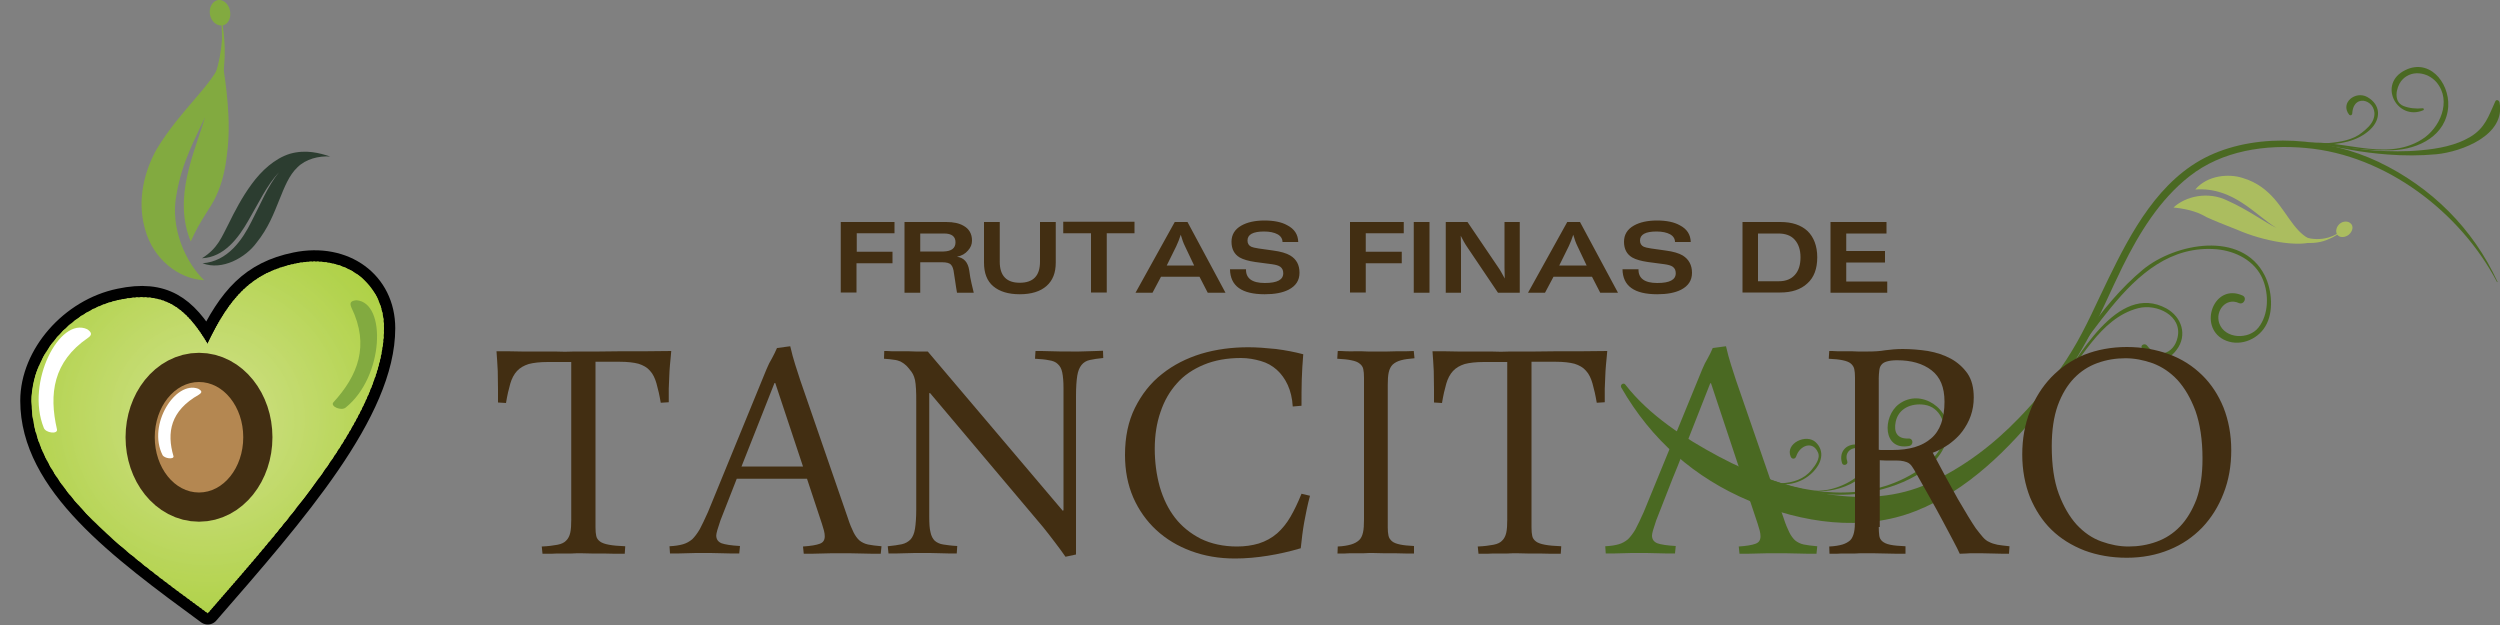 <?xml version="1.0" encoding="utf-8"?>
<!-- Generator: Adobe Illustrator 26.0.2, SVG Export Plug-In . SVG Version: 6.00 Build 0)  -->
<svg version="1.1" id="Layer_1" xmlns="http://www.w3.org/2000/svg" xmlns:xlink="http://www.w3.org/1999/xlink" x="0px" y="0px"
	 viewBox="0 0 1000 250" style="enable-background:new 0 0 1000 250;" xml:space="preserve">
<rect x="0" y="0" width="1000" height="250" fill="#808080" stroke="none"/>
<style type="text/css">
	.st0{fill:none;stroke:#000000;stroke-width:9;stroke-linecap:round;stroke-linejoin:round;stroke-miterlimit:22.926;}
	.st1{clip-path:url(#SVGID_00000012472786110693478930000018174349963729226895_);fill:#D1E187;}
	.st2{clip-path:url(#SVGID_00000012472786110693478930000018174349963729226895_);fill:#D1E186;}
	.st3{clip-path:url(#SVGID_00000012472786110693478930000018174349963729226895_);fill:#D0E185;}
	.st4{clip-path:url(#SVGID_00000012472786110693478930000018174349963729226895_);fill:#CFE185;}
	.st5{clip-path:url(#SVGID_00000012472786110693478930000018174349963729226895_);fill:#CFE184;}
	.st6{clip-path:url(#SVGID_00000012472786110693478930000018174349963729226895_);fill:#CFE083;}
	.st7{clip-path:url(#SVGID_00000012472786110693478930000018174349963729226895_);fill:#CEE083;}
	.st8{clip-path:url(#SVGID_00000012472786110693478930000018174349963729226895_);fill:#CEE082;}
	.st9{clip-path:url(#SVGID_00000012472786110693478930000018174349963729226895_);fill:#CEE081;}
	.st10{clip-path:url(#SVGID_00000012472786110693478930000018174349963729226895_);fill:#CEE080;}
	.st11{clip-path:url(#SVGID_00000012472786110693478930000018174349963729226895_);fill:#CDDF80;}
	.st12{clip-path:url(#SVGID_00000012472786110693478930000018174349963729226895_);fill:#CCDF80;}
	.st13{clip-path:url(#SVGID_00000012472786110693478930000018174349963729226895_);fill:#CCDF7F;}
	.st14{clip-path:url(#SVGID_00000012472786110693478930000018174349963729226895_);fill:#CCDF7E;}
	.st15{clip-path:url(#SVGID_00000012472786110693478930000018174349963729226895_);fill:#CBDE7E;}
	.st16{clip-path:url(#SVGID_00000012472786110693478930000018174349963729226895_);fill:#CADE7D;}
	.st17{clip-path:url(#SVGID_00000012472786110693478930000018174349963729226895_);fill:#CADE7C;}
	.st18{clip-path:url(#SVGID_00000012472786110693478930000018174349963729226895_);fill:#CADE7B;}
	.st19{clip-path:url(#SVGID_00000012472786110693478930000018174349963729226895_);fill:#C9DE7A;}
	.st20{clip-path:url(#SVGID_00000012472786110693478930000018174349963729226895_);fill:#C8DD7A;}
	.st21{clip-path:url(#SVGID_00000012472786110693478930000018174349963729226895_);fill:#C8DD79;}
	.st22{clip-path:url(#SVGID_00000012472786110693478930000018174349963729226895_);fill:#C9DD78;}
	.st23{clip-path:url(#SVGID_00000012472786110693478930000018174349963729226895_);fill:#C8DD77;}
	.st24{clip-path:url(#SVGID_00000012472786110693478930000018174349963729226895_);fill:#C7DC77;}
	.st25{clip-path:url(#SVGID_00000012472786110693478930000018174349963729226895_);fill:#C7DC76;}
	.st26{clip-path:url(#SVGID_00000012472786110693478930000018174349963729226895_);fill:#C7DC75;}
	.st27{clip-path:url(#SVGID_00000012472786110693478930000018174349963729226895_);fill:#C6DC74;}
	.st28{clip-path:url(#SVGID_00000012472786110693478930000018174349963729226895_);fill:#C6DC73;}
	.st29{clip-path:url(#SVGID_00000012472786110693478930000018174349963729226895_);fill:#C5DB73;}
	.st30{clip-path:url(#SVGID_00000012472786110693478930000018174349963729226895_);fill:#C5DB72;}
	.st31{clip-path:url(#SVGID_00000012472786110693478930000018174349963729226895_);fill:#C4DB71;}
	.st32{clip-path:url(#SVGID_00000012472786110693478930000018174349963729226895_);fill:#C4DB70;}
	.st33{clip-path:url(#SVGID_00000012472786110693478930000018174349963729226895_);fill:#C3DB70;}
	.st34{clip-path:url(#SVGID_00000012472786110693478930000018174349963729226895_);fill:#C3DB6F;}
	.st35{clip-path:url(#SVGID_00000012472786110693478930000018174349963729226895_);fill:#C3DB6E;}
	.st36{clip-path:url(#SVGID_00000012472786110693478930000018174349963729226895_);fill:#C2DA6D;}
	.st37{clip-path:url(#SVGID_00000012472786110693478930000018174349963729226895_);fill:#C2DA6C;}
	.st38{clip-path:url(#SVGID_00000012472786110693478930000018174349963729226895_);fill:#C2DA6B;}
	.st39{clip-path:url(#SVGID_00000012472786110693478930000018174349963729226895_);fill:#C1D96A;}
	.st40{clip-path:url(#SVGID_00000012472786110693478930000018174349963729226895_);fill:#C1D969;}
	.st41{clip-path:url(#SVGID_00000012472786110693478930000018174349963729226895_);fill:#C0D969;}
	.st42{clip-path:url(#SVGID_00000012472786110693478930000018174349963729226895_);fill:#C0D968;}
	.st43{clip-path:url(#SVGID_00000012472786110693478930000018174349963729226895_);fill:#C0D967;}
	.st44{clip-path:url(#SVGID_00000012472786110693478930000018174349963729226895_);fill:#BFD967;}
	.st45{clip-path:url(#SVGID_00000012472786110693478930000018174349963729226895_);fill:#BFD966;}
	.st46{clip-path:url(#SVGID_00000012472786110693478930000018174349963729226895_);fill:#BED866;}
	.st47{clip-path:url(#SVGID_00000012472786110693478930000018174349963729226895_);fill:#BED865;}
	.st48{clip-path:url(#SVGID_00000012472786110693478930000018174349963729226895_);fill:#BED864;}
	.st49{clip-path:url(#SVGID_00000012472786110693478930000018174349963729226895_);fill:#BDD863;}
	.st50{clip-path:url(#SVGID_00000012472786110693478930000018174349963729226895_);fill:#BDD862;}
	.st51{clip-path:url(#SVGID_00000012472786110693478930000018174349963729226895_);fill:#BDD762;}
	.st52{clip-path:url(#SVGID_00000012472786110693478930000018174349963729226895_);fill:#BDD761;}
	.st53{clip-path:url(#SVGID_00000012472786110693478930000018174349963729226895_);fill:#BCD760;}
	.st54{clip-path:url(#SVGID_00000012472786110693478930000018174349963729226895_);fill:#BCD75F;}
	.st55{clip-path:url(#SVGID_00000012472786110693478930000018174349963729226895_);fill:#BBD75F;}
	.st56{clip-path:url(#SVGID_00000012472786110693478930000018174349963729226895_);fill:#BBD75E;}
	.st57{clip-path:url(#SVGID_00000012472786110693478930000018174349963729226895_);fill:#BAD65D;}
	.st58{clip-path:url(#SVGID_00000012472786110693478930000018174349963729226895_);fill:#BAD65C;}
	.st59{clip-path:url(#SVGID_00000012472786110693478930000018174349963729226895_);fill:#BAD65B;}
	.st60{clip-path:url(#SVGID_00000012472786110693478930000018174349963729226895_);fill:#B9D65C;}
	.st61{clip-path:url(#SVGID_00000012472786110693478930000018174349963729226895_);fill:#B9D65B;}
	.st62{clip-path:url(#SVGID_00000012472786110693478930000018174349963729226895_);fill:#B8D55A;}
	.st63{clip-path:url(#SVGID_00000012472786110693478930000018174349963729226895_);fill:#B8D559;}
	.st64{clip-path:url(#SVGID_00000012472786110693478930000018174349963729226895_);fill:#B8D558;}
	.st65{clip-path:url(#SVGID_00000012472786110693478930000018174349963729226895_);fill:#B7D558;}
	.st66{clip-path:url(#SVGID_00000012472786110693478930000018174349963729226895_);fill:#B8D557;}
	.st67{clip-path:url(#SVGID_00000012472786110693478930000018174349963729226895_);fill:#B7D556;}
	.st68{clip-path:url(#SVGID_00000012472786110693478930000018174349963729226895_);fill:#B7D555;}
	.st69{clip-path:url(#SVGID_00000012472786110693478930000018174349963729226895_);fill:#B6D455;}
	.st70{clip-path:url(#SVGID_00000012472786110693478930000018174349963729226895_);fill:#B6D454;}
	.st71{clip-path:url(#SVGID_00000012472786110693478930000018174349963729226895_);fill:#B5D453;}
	.st72{clip-path:url(#SVGID_00000012472786110693478930000018174349963729226895_);fill:#B5D452;}
	.st73{clip-path:url(#SVGID_00000012472786110693478930000018174349963729226895_);fill:#B5D451;}
	.st74{clip-path:url(#SVGID_00000012472786110693478930000018174349963729226895_);fill:#B4D351;}
	.st75{clip-path:url(#SVGID_00000012472786110693478930000018174349963729226895_);fill:#B4D350;}
	.st76{clip-path:url(#SVGID_00000012472786110693478930000018174349963729226895_);fill:#B3D350;}
	.st77{clip-path:url(#SVGID_00000012472786110693478930000018174349963729226895_);fill:#B3D34F;}
	.st78{clip-path:url(#SVGID_00000012472786110693478930000018174349963729226895_);fill:#B3D34E;}
	.st79{clip-path:url(#SVGID_00000012472786110693478930000018174349963729226895_);fill:#B2D34E;}
	.st80{clip-path:url(#SVGID_00000012472786110693478930000018174349963729226895_);fill:#B2D34D;}
	.st81{clip-path:url(#SVGID_00000012472786110693478930000018174349963729226895_);fill:#B1D24D;}
	.st82{clip-path:url(#SVGID_00000012472786110693478930000018174349963729226895_);fill:#B1D24C;}
	.st83{clip-path:url(#SVGID_00000012472786110693478930000018174349963729226895_);fill:#B2D24B;}
	.st84{clip-path:url(#SVGID_00000012472786110693478930000018174349963729226895_);fill:#B1D24B;}
	.st85{clip-path:url(#SVGID_00000012472786110693478930000018174349963729226895_);fill:#B1D24A;}
	.st86{clip-path:url(#SVGID_00000012472786110693478930000018174349963729226895_);fill:#B0D24A;}
	.st87{clip-path:url(#SVGID_00000012472786110693478930000018174349963729226895_);fill:#B0D249;}
	.st88{clip-path:url(#SVGID_00000012472786110693478930000018174349963729226895_);fill:#B0D248;}
	.st89{clip-path:url(#SVGID_00000012472786110693478930000018174349963729226895_);fill:#AFD147;}
	.st90{clip-path:url(#SVGID_00000012472786110693478930000018174349963729226895_);fill:#AED147;}
	.st91{clip-path:url(#SVGID_00000012472786110693478930000018174349963729226895_);fill:#AED146;}
	.st92{clip-path:url(#SVGID_00000012472786110693478930000018174349963729226895_);fill:#AED145;}
	.st93{clip-path:url(#SVGID_00000012472786110693478930000018174349963729226895_);fill:#ADD044;}
	.st94{clip-path:url(#SVGID_00000012472786110693478930000018174349963729226895_);fill:#ACD043;}
	.st95{clip-path:url(#SVGID_00000012472786110693478930000018174349963729226895_);fill:#ACD042;}
	.st96{clip-path:url(#SVGID_00000012472786110693478930000018174349963729226895_);fill:#ABD041;}
	.st97{clip-path:url(#SVGID_00000012472786110693478930000018174349963729226895_);fill:#AACF40;}
	.st98{clip-path:url(#SVGID_00000012472786110693478930000018174349963729226895_);fill:#ABCF3F;}
	.st99{clip-path:url(#SVGID_00000012472786110693478930000018174349963729226895_);fill:#AACF3E;}
	.st100{clip-path:url(#SVGID_00000012472786110693478930000018174349963729226895_);fill:#A9CF3E;}
	.st101{clip-path:url(#SVGID_00000012472786110693478930000018174349963729226895_);fill:#A9CF3D;}
	.st102{clip-path:url(#SVGID_00000012472786110693478930000018174349963729226895_);fill:#A9CF3C;}
	.st103{clip-path:url(#SVGID_00000012472786110693478930000018174349963729226895_);fill:#A8CE3C;}
	.st104{clip-path:url(#SVGID_00000012472786110693478930000018174349963729226895_);fill:#A7CE3B;}
	.st105{clip-path:url(#SVGID_00000012472786110693478930000018174349963729226895_);fill:#A7CE3A;}
	.st106{clip-path:url(#SVGID_00000012472786110693478930000018174349963729226895_);fill:#A6CE39;}
	.st107{clip-path:url(#SVGID_00000012472786110693478930000018174349963729226895_);fill:#A5CD39;}
	.st108{fill:none;stroke:#422E12;stroke-width:23.356;stroke-linecap:round;stroke-linejoin:round;stroke-miterlimit:22.926;}
	.st109{fill-rule:evenodd;clip-rule:evenodd;fill:#B48751;}
	.st110{fill-rule:evenodd;clip-rule:evenodd;fill:#FFFFFF;}
	.st111{fill-rule:evenodd;clip-rule:evenodd;fill:#82AA40;}
	.st112{fill:#82AA40;}
	.st113{fill-rule:evenodd;clip-rule:evenodd;fill:#2C3D30;}
	.st114{fill:#4A6922;}
	.st115{fill-rule:evenodd;clip-rule:evenodd;fill:#ABBD5F;}
	.st116{fill:#ABBD5F;}
	.st117{fill:#422E12;}
</style>
<g>
	<path class="st0" d="M83,137.5c8.8-18.4,17.6-28.5,35.3-32.1c19.5-4,35.3,7.6,35.3,25.9c0,33.2-35.3,73.6-70.5,114
		c-35.3-25.9-70.5-51.8-70.5-85c0-18.3,15.8-36.4,35.3-40.4C65.4,116.2,74.2,122.7,83,137.5L83,137.5z"/>
	<g>
		<defs>
			<path id="SVGID_1_" d="M83,137.5c8.8-18.4,17.6-28.5,35.3-32.1c19.5-4,35.3,7.6,35.3,25.9c0,33.2-35.3,73.6-70.5,114
				c-35.3-25.9-70.5-51.8-70.5-85c0-18.3,15.8-36.4,35.3-40.4C65.4,116.2,74.2,122.7,83,137.5L83,137.5z"/>
		</defs>
		<clipPath id="SVGID_00000167361475486608001720000010272855934937245571_">
			<use xlink:href="#SVGID_1_"  style="overflow:visible;"/>
		</clipPath>
		<path style="clip-path:url(#SVGID_00000167361475486608001720000010272855934937245571_);fill:#D1E187;" d="M84.2,167.2
			c0-0.7-0.6-1.2-1.2-1.2c-0.7,0-1.2,0.6-1.2,1.2c0,0.7,0.6,1.2,1.2,1.2C83.7,168.5,84.2,167.9,84.2,167.2L84.2,167.2z"/>
		<path style="clip-path:url(#SVGID_00000167361475486608001720000010272855934937245571_);fill:#D1E186;" d="M83.8,167.2
			c0,0.5-0.4,0.8-0.8,0.8c-0.5,0-0.8-0.4-0.8-0.8c0-0.5,0.4-0.8,0.8-0.8C83.5,166.4,83.8,166.8,83.8,167.2L83.8,167.2z M85.1,167.2
			c0-1.1-0.9-2.1-2.1-2.1c-1.1,0-2.1,0.9-2.1,2.1c0,1.1,0.9,2.1,2.1,2.1C84.1,169.3,85.1,168.4,85.1,167.2L85.1,167.2z"/>
		<path style="clip-path:url(#SVGID_00000167361475486608001720000010272855934937245571_);fill:#D0E185;" d="M84.7,167.2
			c0,0.9-0.7,1.7-1.7,1.7c-0.9,0-1.7-0.7-1.7-1.7c0-0.9,0.7-1.7,1.7-1.7C83.9,165.6,84.7,166.3,84.7,167.2L84.7,167.2z M85.9,167.2
			c0-1.6-1.3-2.9-2.9-2.9c-1.6,0-2.9,1.3-2.9,2.9c0,1.6,1.3,2.9,2.9,2.9C84.6,170.1,85.9,168.8,85.9,167.2L85.9,167.2z"/>
		<path style="clip-path:url(#SVGID_00000167361475486608001720000010272855934937245571_);fill:#D0E185;" d="M85.5,167.2
			c0,1.4-1.1,2.5-2.5,2.5c-1.4,0-2.5-1.1-2.5-2.5s1.1-2.5,2.5-2.5C84.4,164.7,85.5,165.9,85.5,167.2L85.5,167.2z M86.7,167.2
			c0-2.1-1.7-3.7-3.7-3.7c-2.1,0-3.7,1.7-3.7,3.7c0,2.1,1.7,3.7,3.7,3.7C85.1,171,86.7,169.3,86.7,167.2L86.7,167.2z"/>
		<path style="clip-path:url(#SVGID_00000167361475486608001720000010272855934937245571_);fill:#CFE185;" d="M86.3,167.2
			c0,1.8-1.5,3.3-3.3,3.3c-1.8,0-3.3-1.5-3.3-3.3s1.5-3.3,3.3-3.3C84.8,163.9,86.3,165.4,86.3,167.2L86.3,167.2z M87.6,167.2
			c0-2.5-2-4.6-4.6-4.6c-2.5,0-4.6,2-4.6,4.6c0,2.5,2,4.6,4.6,4.6C85.5,171.8,87.6,169.7,87.6,167.2L87.6,167.2z"/>
		<path style="clip-path:url(#SVGID_00000167361475486608001720000010272855934937245571_);fill:#CFE184;" d="M87.1,167.2
			c0,2.3-1.9,4.1-4.1,4.1c-2.3,0-4.1-1.9-4.1-4.1c0-2.3,1.9-4.1,4.1-4.1C85.3,163.1,87.1,164.9,87.1,167.2L87.1,167.2z M88.4,167.2
			c0-3-2.4-5.4-5.4-5.4c-3,0-5.4,2.4-5.4,5.4c0,3,2.4,5.4,5.4,5.4C86,172.6,88.4,170.2,88.4,167.2L88.4,167.2z"/>
		<path style="clip-path:url(#SVGID_00000167361475486608001720000010272855934937245571_);fill:#CFE083;" d="M88,167.2
			c0,2.7-2.2,5-5,5c-2.7,0-5-2.2-5-5c0-2.7,2.2-5,5-5C85.7,162.3,88,164.5,88,167.2L88,167.2z M89.2,167.2c0-3.4-2.8-6.2-6.2-6.2
			c-3.4,0-6.2,2.8-6.2,6.2c0,3.4,2.8,6.2,6.2,6.2C86.4,173.4,89.2,170.7,89.2,167.2L89.2,167.2z"/>
		<path style="clip-path:url(#SVGID_00000167361475486608001720000010272855934937245571_);fill:#CEE083;" d="M88.8,167.2
			c0,3.2-2.6,5.8-5.8,5.8c-3.2,0-5.8-2.6-5.8-5.8c0-3.2,2.6-5.8,5.8-5.8C86.2,161.4,88.8,164,88.8,167.2L88.8,167.2z M90.1,167.2
			c0-3.9-3.2-7-7.1-7c-3.9,0-7,3.2-7,7c0,3.9,3.2,7,7,7C86.9,174.3,90.1,171.1,90.1,167.2L90.1,167.2z"/>
		<path style="clip-path:url(#SVGID_00000167361475486608001720000010272855934937245571_);fill:#CEE083;" d="M89.6,167.2
			c0,3.7-3,6.6-6.6,6.6c-3.7,0-6.6-3-6.6-6.6c0-3.7,3-6.6,6.6-6.6C86.7,160.6,89.6,163.6,89.6,167.2L89.6,167.2z M90.9,167.2
			c0-4.4-3.5-7.9-7.9-7.9c-4.4,0-7.9,3.5-7.9,7.9c0,4.4,3.5,7.9,7.9,7.9C87.4,175.1,90.9,171.6,90.9,167.2L90.9,167.2z"/>
		<path style="clip-path:url(#SVGID_00000167361475486608001720000010272855934937245571_);fill:#CEE082;" d="M90.5,167.2
			c0,4.1-3.3,7.5-7.5,7.5c-4.1,0-7.5-3.3-7.5-7.5c0-4.1,3.3-7.5,7.5-7.5C87.1,159.8,90.5,163.1,90.5,167.2L90.5,167.2z M91.7,167.2
			c0-4.8-3.9-8.7-8.7-8.7c-4.8,0-8.7,3.9-8.7,8.7c0,4.8,3.9,8.7,8.7,8.7C87.8,175.9,91.7,172,91.7,167.2L91.7,167.2z"/>
		<path style="clip-path:url(#SVGID_00000167361475486608001720000010272855934937245571_);fill:#CEE081;" d="M91.3,167.2
			c0,4.6-3.7,8.3-8.3,8.3c-4.6,0-8.3-3.7-8.3-8.3c0-4.6,3.7-8.3,8.3-8.3C87.6,158.9,91.3,162.6,91.3,167.2L91.3,167.2z M92.5,167.2
			c0-5.3-4.3-9.5-9.5-9.5c-5.3,0-9.5,4.3-9.5,9.5c0,5.3,4.3,9.5,9.5,9.5C88.3,176.8,92.5,172.5,92.5,167.2L92.5,167.2z"/>
		<path style="clip-path:url(#SVGID_00000167361475486608001720000010272855934937245571_);fill:#CEE080;" d="M92.1,167.2
			c0,5-4.1,9.1-9.1,9.1c-5,0-9.1-4.1-9.1-9.1c0-5,4.1-9.1,9.1-9.1C88,158.1,92.1,162.2,92.1,167.2L92.1,167.2z M93.4,167.2
			c0-5.7-4.6-10.4-10.4-10.4c-5.7,0-10.4,4.6-10.4,10.4c0,5.7,4.6,10.4,10.4,10.4C88.7,177.6,93.4,173,93.4,167.2L93.4,167.2z"/>
		<path style="clip-path:url(#SVGID_00000167361475486608001720000010272855934937245571_);fill:#CDDF80;" d="M93,167.2
			c0,5.5-4.5,10-10,10c-5.5,0-10-4.5-10-10c0-5.5,4.5-10,10-10C88.5,157.3,93,161.7,93,167.2L93,167.2z M94.2,167.2
			c0-6.2-5-11.2-11.2-11.2c-6.2,0-11.2,5-11.2,11.2c0,6.2,5,11.2,11.2,11.2C89.2,178.4,94.2,173.4,94.2,167.2L94.2,167.2z"/>
		<path style="clip-path:url(#SVGID_00000167361475486608001720000010272855934937245571_);fill:#CDDF80;" d="M93.8,167.2
			c0,6-4.8,10.8-10.8,10.8c-6,0-10.8-4.8-10.8-10.8c0-6,4.8-10.8,10.8-10.8C89,156.4,93.8,161.3,93.8,167.2L93.8,167.2z M95,167.2
			c0-6.6-5.4-12-12-12c-6.6,0-12,5.4-12,12c0,6.6,5.4,12,12,12C89.6,179.3,95,173.9,95,167.2L95,167.2z"/>
		<path style="clip-path:url(#SVGID_00000167361475486608001720000010272855934937245571_);fill:#CCDF80;" d="M94.6,167.2
			c0,6.4-5.2,11.6-11.6,11.6c-6.4,0-11.6-5.2-11.6-11.6c0-6.4,5.2-11.6,11.6-11.6C89.4,155.6,94.6,160.8,94.6,167.2L94.6,167.2z
			 M95.9,167.2c0-7.1-5.8-12.9-12.9-12.9c-7.1,0-12.9,5.8-12.9,12.9c0,7.1,5.8,12.9,12.9,12.9C90.1,180.1,95.9,174.3,95.9,167.2
			L95.9,167.2z"/>
		<path style="clip-path:url(#SVGID_00000167361475486608001720000010272855934937245571_);fill:#CCDF7F;" d="M95.4,167.2
			c0,6.9-5.6,12.4-12.4,12.4c-6.9,0-12.4-5.6-12.4-12.4c0-6.9,5.6-12.4,12.4-12.4C89.9,154.8,95.4,160.4,95.4,167.2L95.4,167.2z
			 M96.7,167.2c0-7.6-6.1-13.7-13.7-13.7c-7.6,0-13.7,6.1-13.7,13.7s6.1,13.7,13.7,13.7C90.6,180.9,96.7,174.8,96.7,167.2
			L96.7,167.2z"/>
		<path style="clip-path:url(#SVGID_00000167361475486608001720000010272855934937245571_);fill:#CCDF7E;" d="M96.3,167.2
			c0,7.3-5.9,13.3-13.3,13.3c-7.3,0-13.3-5.9-13.3-13.3c0-7.3,5.9-13.3,13.3-13.3C90.3,154,96.3,159.9,96.3,167.2L96.3,167.2z
			 M97.5,167.2c0-8-6.5-14.5-14.5-14.5c-8,0-14.5,6.5-14.5,14.5c0,8,6.5,14.5,14.5,14.5C91,181.7,97.5,175.2,97.5,167.2L97.5,167.2z
			"/>
		<path style="clip-path:url(#SVGID_00000167361475486608001720000010272855934937245571_);fill:#CBDE7E;" d="M97.1,167.2
			c0,7.8-6.3,14.1-14.1,14.1c-7.8,0-14.1-6.3-14.1-14.1c0-7.8,6.3-14.1,14.1-14.1C90.8,153.1,97.1,159.4,97.1,167.2L97.1,167.2z
			 M98.3,167.2c0-8.5-6.9-15.3-15.3-15.3c-8.5,0-15.3,6.9-15.3,15.3c0,8.5,6.9,15.3,15.3,15.3C91.5,182.6,98.3,175.7,98.3,167.2
			L98.3,167.2z"/>
		<path style="clip-path:url(#SVGID_00000167361475486608001720000010272855934937245571_);fill:#CBDE7E;" d="M97.9,167.2
			c0,8.2-6.7,14.9-14.9,14.9c-8.2,0-14.9-6.7-14.9-14.9c0-8.2,6.7-14.9,14.9-14.9C91.2,152.3,97.9,159,97.9,167.2L97.9,167.2z
			 M99.2,167.2c0-8.9-7.2-16.2-16.2-16.2c-8.9,0-16.2,7.2-16.2,16.2c0,8.9,7.2,16.2,16.2,16.2C91.9,183.4,99.2,176.2,99.2,167.2
			L99.2,167.2z"/>
		<path style="clip-path:url(#SVGID_00000167361475486608001720000010272855934937245571_);fill:#CADE7D;" d="M98.8,167.2
			c0,8.7-7.1,15.8-15.8,15.8c-8.7,0-15.8-7.1-15.8-15.8c0-8.7,7.1-15.8,15.8-15.8C91.7,151.5,98.8,158.5,98.8,167.2L98.8,167.2z
			 M100,167.2c0-9.4-7.6-17-17-17c-9.4,0-17,7.6-17,17c0,9.4,7.6,17,17,17C92.4,184.2,100,176.6,100,167.2L100,167.2z"/>
		<path style="clip-path:url(#SVGID_00000167361475486608001720000010272855934937245571_);fill:#CADE7C;" d="M99.6,167.2
			c0,9.2-7.4,16.6-16.6,16.6c-9.2,0-16.6-7.4-16.6-16.6c0-9.2,7.4-16.6,16.6-16.6C92.2,150.6,99.6,158.1,99.6,167.2L99.6,167.2z
			 M100.8,167.2c0-9.8-8-17.8-17.8-17.8c-9.8,0-17.8,8-17.8,17.8c0,9.8,8,17.8,17.8,17.8C92.8,185.1,100.8,177.1,100.8,167.2
			L100.8,167.2z"/>
		<path style="clip-path:url(#SVGID_00000167361475486608001720000010272855934937245571_);fill:#CADE7B;" d="M100.4,167.2
			c0,9.6-7.8,17.4-17.4,17.4c-9.6,0-17.4-7.8-17.4-17.4c0-9.6,7.8-17.4,17.4-17.4C92.6,149.8,100.4,157.6,100.4,167.2L100.4,167.2z
			 M101.7,167.2c0-10.3-8.4-18.7-18.7-18.7c-10.3,0-18.7,8.4-18.7,18.7c0,10.3,8.4,18.7,18.7,18.7
			C93.3,185.9,101.7,177.5,101.7,167.2L101.7,167.2z"/>
		<path style="clip-path:url(#SVGID_00000167361475486608001720000010272855934937245571_);fill:#C9DE7A;" d="M101.2,167.2
			c0,10.1-8.2,18.2-18.2,18.2c-10.1,0-18.2-8.2-18.2-18.2c0-10.1,8.2-18.2,18.2-18.2C93.1,149,101.2,157.2,101.2,167.2L101.2,167.2z
			 M102.5,167.2c0-10.8-8.7-19.5-19.5-19.5c-10.8,0-19.5,8.7-19.5,19.5c0,10.8,8.7,19.5,19.5,19.5C93.8,186.7,102.5,178,102.5,167.2
			L102.5,167.2z"/>
		<path style="clip-path:url(#SVGID_00000167361475486608001720000010272855934937245571_);fill:#C9DE7A;" d="M102.1,167.2
			c0,10.5-8.5,19.1-19.1,19.1c-10.5,0-19.1-8.5-19.1-19.1c0-10.5,8.5-19.1,19.1-19.1C93.5,148.2,102.1,156.7,102.1,167.2
			L102.1,167.2z M103.3,167.2c0-11.2-9.1-20.3-20.3-20.3c-11.2,0-20.3,9.1-20.3,20.3s9.1,20.3,20.3,20.3
			C94.2,187.5,103.3,178.5,103.3,167.2L103.3,167.2z"/>
		<path style="clip-path:url(#SVGID_00000167361475486608001720000010272855934937245571_);fill:#C8DD7A;" d="M102.9,167.2
			c0,11-8.9,19.9-19.9,19.9c-11,0-19.9-8.9-19.9-19.9c0-11,8.9-19.9,19.9-19.9C94,147.3,102.9,156.2,102.9,167.2L102.9,167.2z
			 M104.1,167.2c0-11.7-9.5-21.1-21.1-21.1c-11.7,0-21.1,9.5-21.1,21.1c0,11.7,9.5,21.1,21.1,21.1
			C94.7,188.4,104.1,178.9,104.1,167.2L104.1,167.2z"/>
		<path style="clip-path:url(#SVGID_00000167361475486608001720000010272855934937245571_);fill:#C8DD79;" d="M103.7,167.2
			c0,11.5-9.3,20.7-20.7,20.7c-11.5,0-20.7-9.3-20.7-20.7c0-11.5,9.3-20.7,20.7-20.7C94.5,146.5,103.7,155.8,103.7,167.2
			L103.7,167.2z M105,167.2c0-12.1-9.8-22-22-22s-22,9.8-22,22s9.8,22,22,22S105,179.4,105,167.2L105,167.2z"/>
		<path style="clip-path:url(#SVGID_00000167361475486608001720000010272855934937245571_);fill:#C9DD78;" d="M104.6,167.2
			c0,11.9-9.7,21.6-21.6,21.6c-11.9,0-21.6-9.7-21.6-21.6c0-11.9,9.7-21.6,21.6-21.6C94.9,145.7,104.6,155.3,104.6,167.2
			L104.6,167.2z M105.8,167.2c0-12.6-10.2-22.8-22.8-22.8c-12.6,0-22.8,10.2-22.8,22.8S70.4,190,83,190
			C95.6,190,105.8,179.8,105.8,167.2L105.8,167.2z"/>
		<path style="clip-path:url(#SVGID_00000167361475486608001720000010272855934937245571_);fill:#C8DD77;" d="M105.4,167.2
			c0,12.4-10,22.4-22.4,22.4c-12.4,0-22.4-10-22.4-22.4c0-12.4,10-22.4,22.4-22.4C95.4,144.8,105.4,154.9,105.4,167.2L105.4,167.2z
			 M106.6,167.2c0-13.1-10.6-23.6-23.6-23.6c-13.1,0-23.6,10.6-23.6,23.6c0,13.1,10.6,23.6,23.6,23.6
			C96.1,190.9,106.6,180.3,106.6,167.2L106.6,167.2z"/>
		<path style="clip-path:url(#SVGID_00000167361475486608001720000010272855934937245571_);fill:#C8DD77;" d="M106.2,167.2
			c0,12.8-10.4,23.2-23.2,23.2c-12.8,0-23.2-10.4-23.2-23.2c0-12.8,10.4-23.2,23.2-23.2C95.8,144,106.2,154.4,106.2,167.2
			L106.2,167.2z M107.5,167.2c0-13.5-11-24.5-24.5-24.5c-13.5,0-24.5,11-24.5,24.5c0,13.5,11,24.5,24.5,24.5
			C96.5,191.7,107.5,180.7,107.5,167.2L107.5,167.2z"/>
		<path style="clip-path:url(#SVGID_00000167361475486608001720000010272855934937245571_);fill:#C7DC77;" d="M107.1,167.2
			c0,13.3-10.8,24.1-24.1,24.1c-13.3,0-24.1-10.8-24.1-24.1c0-13.3,10.8-24.1,24.1-24.1C96.3,143.2,107.1,153.9,107.1,167.2
			L107.1,167.2z M108.3,167.2c0-14-11.3-25.3-25.3-25.3c-14,0-25.3,11.3-25.3,25.3c0,14,11.3,25.3,25.3,25.3
			C97,192.5,108.3,181.2,108.3,167.2L108.3,167.2z"/>
		<path style="clip-path:url(#SVGID_00000167361475486608001720000010272855934937245571_);fill:#C7DC76;" d="M107.9,167.2
			c0,13.7-11.1,24.9-24.9,24.9c-13.7,0-24.9-11.1-24.9-24.9c0-13.7,11.1-24.9,24.9-24.9C96.7,142.3,107.9,153.5,107.9,167.2
			L107.9,167.2z M109.1,167.2c0-14.4-11.7-26.1-26.1-26.1c-14.4,0-26.1,11.7-26.1,26.1c0,14.4,11.7,26.1,26.1,26.1
			C97.4,193.4,109.1,181.7,109.1,167.2L109.1,167.2z"/>
		<path style="clip-path:url(#SVGID_00000167361475486608001720000010272855934937245571_);fill:#C7DC75;" d="M108.7,167.2
			c0,14.2-11.5,25.7-25.7,25.7c-14.2,0-25.7-11.5-25.7-25.7c0-14.2,11.5-25.7,25.7-25.7C97.2,141.5,108.7,153,108.7,167.2
			L108.7,167.2z M110,167.2c0-14.9-12.1-27-27-27c-14.9,0-27,12.1-27,27c0,14.9,12.1,27,27,27C97.9,194.2,110,182.1,110,167.2
			L110,167.2z"/>
		<path style="clip-path:url(#SVGID_00000167361475486608001720000010272855934937245571_);fill:#C6DC74;" d="M109.5,167.2
			c0,14.7-11.9,26.5-26.5,26.5c-14.7,0-26.5-11.9-26.5-26.5c0-14.7,11.9-26.5,26.5-26.5C97.7,140.7,109.5,152.6,109.5,167.2
			L109.5,167.2z M110.8,167.2c0-15.3-12.4-27.8-27.8-27.8c-15.3,0-27.8,12.4-27.8,27.8c0,15.3,12.4,27.8,27.8,27.8
			C98.3,195,110.8,182.6,110.8,167.2L110.8,167.2z"/>
		<path style="clip-path:url(#SVGID_00000167361475486608001720000010272855934937245571_);fill:#C6DC73;" d="M110.4,167.2
			c0,15.1-12.3,27.4-27.4,27.4c-15.1,0-27.4-12.3-27.4-27.4c0-15.1,12.3-27.4,27.4-27.4C98.1,139.9,110.4,152.1,110.4,167.2
			L110.4,167.2z M111.6,167.2c0-15.8-12.8-28.6-28.6-28.6c-15.8,0-28.6,12.8-28.6,28.6c0,15.8,12.8,28.6,28.6,28.6
			C98.8,195.8,111.6,183,111.6,167.2L111.6,167.2z"/>
		<path style="clip-path:url(#SVGID_00000167361475486608001720000010272855934937245571_);fill:#C5DB73;" d="M111.2,167.2
			c0,15.6-12.6,28.2-28.2,28.2c-15.6,0-28.2-12.6-28.2-28.2c0-15.6,12.6-28.2,28.2-28.2C98.6,139,111.2,151.7,111.2,167.2
			L111.2,167.2z M112.4,167.2c0-16.3-13.2-29.4-29.4-29.4c-16.3,0-29.4,13.2-29.4,29.4c0,16.3,13.2,29.4,29.4,29.4
			C99.3,196.7,112.4,183.5,112.4,167.2L112.4,167.2z"/>
		<path style="clip-path:url(#SVGID_00000167361475486608001720000010272855934937245571_);fill:#C5DB72;" d="M112,167.2
			c0,16-13,29-29,29c-16,0-29-13-29-29c0-16,13-29,29-29C99,138.2,112,151.2,112,167.2L112,167.2z M113.3,167.2
			c0-16.7-13.6-30.3-30.3-30.3c-16.7,0-30.3,13.6-30.3,30.3c0,16.7,13.6,30.3,30.3,30.3C99.7,197.5,113.3,183.9,113.3,167.2
			L113.3,167.2z"/>
		<path style="clip-path:url(#SVGID_00000167361475486608001720000010272855934937245571_);fill:#C5DB72;" d="M112.9,167.2
			c0,16.5-13.4,29.9-29.9,29.9c-16.5,0-29.9-13.4-29.9-29.9c0-16.5,13.4-29.9,29.9-29.9C99.5,137.4,112.9,150.7,112.9,167.2
			L112.9,167.2z M114.1,167.2c0-17.2-13.9-31.1-31.1-31.1c-17.2,0-31.1,13.9-31.1,31.1s13.9,31.1,31.1,31.1
			C100.2,198.3,114.1,184.4,114.1,167.2L114.1,167.2z"/>
		<path style="clip-path:url(#SVGID_00000167361475486608001720000010272855934937245571_);fill:#C4DB71;" d="M113.7,167.2
			c0,16.9-13.7,30.7-30.7,30.7c-16.9,0-30.7-13.7-30.7-30.7c0-16.9,13.7-30.7,30.7-30.7C99.9,136.5,113.7,150.3,113.7,167.2
			L113.7,167.2z M114.9,167.2c0-17.6-14.3-31.9-31.9-31.9c-17.6,0-31.9,14.3-31.9,31.9c0,17.6,14.3,31.9,31.9,31.9
			C100.6,199.2,114.9,184.9,114.9,167.2L114.9,167.2z"/>
		<path style="clip-path:url(#SVGID_00000167361475486608001720000010272855934937245571_);fill:#C4DB70;" d="M114.5,167.2
			c0,17.4-14.1,31.5-31.5,31.5c-17.4,0-31.5-14.1-31.5-31.5c0-17.4,14.1-31.5,31.5-31.5C100.4,135.7,114.5,149.8,114.5,167.2
			L114.5,167.2z M115.8,167.2c0-18.1-14.7-32.8-32.8-32.8c-18.1,0-32.8,14.7-32.8,32.8c0,18.1,14.7,32.8,32.8,32.8
			C101.1,200,115.8,185.3,115.8,167.2L115.8,167.2z"/>
		<path style="clip-path:url(#SVGID_00000167361475486608001720000010272855934937245571_);fill:#C3DB70;" d="M115.3,167.2
			c0,17.9-14.5,32.3-32.3,32.3c-17.9,0-32.3-14.5-32.3-32.3c0-17.9,14.5-32.3,32.3-32.3C100.9,134.9,115.3,149.4,115.3,167.2
			L115.3,167.2z M116.6,167.2c0-18.6-15-33.6-33.6-33.6c-18.6,0-33.6,15-33.6,33.6c0,18.6,15,33.6,33.6,33.6
			C101.6,200.8,116.6,185.8,116.6,167.2L116.6,167.2z"/>
		<path style="clip-path:url(#SVGID_00000167361475486608001720000010272855934937245571_);fill:#C3DB6F;" d="M116.2,167.2
			c0,18.3-14.9,33.2-33.2,33.2c-18.3,0-33.2-14.9-33.2-33.2c0-18.3,14.9-33.2,33.2-33.2C101.3,134.1,116.2,148.9,116.2,167.2
			L116.2,167.2z M117.4,167.2c0-19-15.4-34.4-34.4-34.4c-19,0-34.4,15.4-34.4,34.4S64,201.6,83,201.6
			C102,201.6,117.4,186.2,117.4,167.2L117.4,167.2z"/>
		<path style="clip-path:url(#SVGID_00000167361475486608001720000010272855934937245571_);fill:#C3DB6E;" d="M117,167.2
			c0,18.8-15.2,34-34,34c-18.8,0-34-15.2-34-34c0-18.8,15.2-34,34-34C101.8,133.2,117,148.4,117,167.2L117,167.2z M118.2,167.2
			c0-19.5-15.8-35.2-35.2-35.2c-19.5,0-35.2,15.8-35.2,35.2c0,19.5,15.8,35.2,35.2,35.2C102.5,202.5,118.2,186.7,118.2,167.2
			L118.2,167.2z"/>
		<path style="clip-path:url(#SVGID_00000167361475486608001720000010272855934937245571_);fill:#C2DA6D;" d="M117.8,167.2
			c0,19.2-15.6,34.8-34.8,34.8c-19.2,0-34.8-15.6-34.8-34.8s15.6-34.8,34.8-34.8C102.2,132.4,117.8,148,117.8,167.2L117.8,167.2z
			 M119.1,167.2c0-19.9-16.2-36.1-36.1-36.1c-19.9,0-36.1,16.2-36.1,36.1c0,19.9,16.2,36.1,36.1,36.1
			C102.9,203.3,119.1,187.2,119.1,167.2L119.1,167.2z"/>
		<path style="clip-path:url(#SVGID_00000167361475486608001720000010272855934937245571_);fill:#C2DA6D;" d="M118.7,167.2
			c0,19.7-16,35.7-35.7,35.7c-19.7,0-35.7-16-35.7-35.7c0-19.7,16-35.7,35.7-35.7C102.7,131.6,118.7,147.5,118.7,167.2L118.7,167.2z
			 M119.9,167.2c0-20.4-16.5-36.9-36.9-36.9c-20.4,0-36.9,16.5-36.9,36.9c0,20.4,16.5,36.9,36.9,36.9
			C103.4,204.1,119.9,187.6,119.9,167.2L119.9,167.2z"/>
		<path style="clip-path:url(#SVGID_00000167361475486608001720000010272855934937245571_);fill:#C2DA6D;" d="M119.5,167.2
			c0,20.2-16.3,36.5-36.5,36.5c-20.2,0-36.5-16.3-36.5-36.5c0-20.2,16.3-36.5,36.5-36.5C103.2,130.7,119.5,147.1,119.5,167.2
			L119.5,167.2z M120.7,167.2c0-20.8-16.9-37.7-37.7-37.7c-20.8,0-37.7,16.9-37.7,37.7c0,20.8,16.9,37.7,37.7,37.7
			C103.8,205,120.7,188.1,120.7,167.2L120.7,167.2z"/>
		<path style="clip-path:url(#SVGID_00000167361475486608001720000010272855934937245571_);fill:#C2DA6C;" d="M120.3,167.2
			c0,20.6-16.7,37.3-37.3,37.3c-20.6,0-37.3-16.7-37.3-37.3c0-20.6,16.7-37.3,37.3-37.3C103.6,129.9,120.3,146.6,120.3,167.2
			L120.3,167.2z M121.6,167.2c0-21.3-17.3-38.6-38.6-38.6c-21.3,0-38.6,17.3-38.6,38.6s17.3,38.6,38.6,38.6
			C104.3,205.8,121.6,188.5,121.6,167.2L121.6,167.2z"/>
		<path style="clip-path:url(#SVGID_00000167361475486608001720000010272855934937245571_);fill:#C2DA6B;" d="M121.2,167.2
			c0,21.1-17.1,38.2-38.2,38.2c-21.1,0-38.2-17.1-38.2-38.2c0-21.1,17.1-38.2,38.2-38.2C104.1,129.1,121.2,146.2,121.2,167.2
			L121.2,167.2z M122.4,167.2c0-21.8-17.6-39.4-39.4-39.4c-21.8,0-39.4,17.6-39.4,39.4s17.6,39.4,39.4,39.4
			C104.8,206.6,122.4,189,122.4,167.2L122.4,167.2z"/>
		<path style="clip-path:url(#SVGID_00000167361475486608001720000010272855934937245571_);fill:#C1D96A;" d="M122,167.2
			c0,21.5-17.5,39-39,39c-21.5,0-39-17.5-39-39s17.5-39,39-39C104.5,128.2,122,145.7,122,167.2L122,167.2z M123.2,167.2
			c0-22.2-18-40.2-40.2-40.2c-22.2,0-40.2,18-40.2,40.2c0,22.2,18,40.2,40.2,40.2C105.2,207.5,123.2,189.4,123.2,167.2L123.2,167.2z
			"/>
		<path style="clip-path:url(#SVGID_00000167361475486608001720000010272855934937245571_);fill:#C1D969;" d="M122.8,167.2
			c0,22-17.8,39.8-39.8,39.8c-22,0-39.8-17.8-39.8-39.8c0-22,17.8-39.8,39.8-39.8C105,127.4,122.8,145.2,122.8,167.2L122.8,167.2z
			 M124.1,167.2c0-22.7-18.4-41.1-41.1-41.1c-22.7,0-41.1,18.4-41.1,41.1c0,22.7,18.4,41.1,41.1,41.1
			C105.7,208.3,124.1,189.9,124.1,167.2L124.1,167.2z"/>
		<path style="clip-path:url(#SVGID_00000167361475486608001720000010272855934937245571_);fill:#C0D969;" d="M123.6,167.2
			c0,22.4-18.2,40.6-40.6,40.6c-22.4,0-40.6-18.2-40.6-40.6c0-22.4,18.2-40.6,40.6-40.6C105.4,126.6,123.6,144.8,123.6,167.2
			L123.6,167.2z M124.9,167.2c0-23.1-18.8-41.9-41.9-41.9c-23.1,0-41.9,18.8-41.9,41.9c0,23.1,18.8,41.9,41.9,41.9
			C106.1,209.1,124.9,190.4,124.9,167.2L124.9,167.2z"/>
		<path style="clip-path:url(#SVGID_00000167361475486608001720000010272855934937245571_);fill:#C0D968;" d="M124.5,167.2
			c0,22.9-18.6,41.5-41.5,41.5c-22.9,0-41.5-18.6-41.5-41.5c0-22.9,18.6-41.5,41.5-41.5C105.9,125.8,124.5,144.3,124.5,167.2
			L124.5,167.2z M125.7,167.2c0-23.6-19.1-42.7-42.7-42.7c-23.6,0-42.7,19.1-42.7,42.7c0,23.6,19.1,42.7,42.7,42.7
			C106.6,209.9,125.7,190.8,125.7,167.2L125.7,167.2z"/>
		<path style="clip-path:url(#SVGID_00000167361475486608001720000010272855934937245571_);fill:#C0D967;" d="M125.3,167.2
			c0,23.4-18.9,42.3-42.3,42.3c-23.4,0-42.3-18.9-42.3-42.3c0-23.4,18.9-42.3,42.3-42.3C106.4,124.9,125.3,143.9,125.3,167.2
			L125.3,167.2z M126.5,167.2c0-24-19.5-43.5-43.5-43.5c-24,0-43.5,19.5-43.5,43.5S59,210.8,83,210.8
			C107,210.8,126.5,191.3,126.5,167.2L126.5,167.2z"/>
		<path style="clip-path:url(#SVGID_00000167361475486608001720000010272855934937245571_);fill:#BFD967;" d="M126.1,167.2
			c0,23.8-19.3,43.1-43.1,43.1c-23.8,0-43.1-19.3-43.1-43.1s19.3-43.1,43.1-43.1C106.8,124.1,126.1,143.4,126.1,167.2L126.1,167.2z
			 M127.4,167.2c0-24.5-19.9-44.4-44.4-44.4c-24.5,0-44.4,19.9-44.4,44.4c0,24.5,19.9,44.4,44.4,44.4
			C107.5,211.6,127.4,191.7,127.4,167.2L127.4,167.2z"/>
		<path style="clip-path:url(#SVGID_00000167361475486608001720000010272855934937245571_);fill:#BFD966;" d="M127,167.2
			c0,24.3-19.7,44-44,44c-24.3,0-44-19.7-44-44c0-24.3,19.7-44,44-44C107.3,123.3,127,143,127,167.2L127,167.2z M128.2,167.2
			c0-25-20.2-45.2-45.2-45.2c-25,0-45.2,20.2-45.2,45.2c0,25,20.2,45.2,45.2,45.2C108,212.4,128.2,192.2,128.2,167.2L128.2,167.2z"
			/>
		<path style="clip-path:url(#SVGID_00000167361475486608001720000010272855934937245571_);fill:#BED866;" d="M127.8,167.2
			c0,24.7-20.1,44.8-44.8,44.8S38.2,192,38.2,167.2c0-24.7,20.1-44.8,44.8-44.8S127.8,142.5,127.8,167.2L127.8,167.2z M129,167.2
			c0-25.4-20.6-46-46-46c-25.4,0-46,20.6-46,46c0,25.4,20.6,46,46,46C108.4,213.3,129,192.7,129,167.2L129,167.2z"/>
		<path style="clip-path:url(#SVGID_00000167361475486608001720000010272855934937245571_);fill:#BED865;" d="M128.6,167.2
			c0,25.2-20.4,45.6-45.6,45.6s-45.6-20.4-45.6-45.6c0-25.2,20.4-45.6,45.6-45.6S128.6,142,128.6,167.2L128.6,167.2z M129.9,167.2
			c0-25.9-21-46.9-46.9-46.9c-25.9,0-46.9,21-46.9,46.9c0,25.9,21,46.9,46.9,46.9C108.9,214.1,129.9,193.1,129.9,167.2L129.9,167.2z
			"/>
		<path style="clip-path:url(#SVGID_00000167361475486608001720000010272855934937245571_);fill:#BED864;" d="M129.4,167.2
			c0,25.7-20.8,46.4-46.4,46.4c-25.7,0-46.4-20.8-46.4-46.4c0-25.7,20.8-46.4,46.4-46.4C108.7,120.8,129.4,141.6,129.4,167.2
			L129.4,167.2z M130.7,167.2c0-26.3-21.4-47.7-47.7-47.7c-26.3,0-47.7,21.4-47.7,47.7s21.4,47.7,47.7,47.7
			C109.3,214.9,130.7,193.6,130.7,167.2L130.7,167.2z"/>
		<path style="clip-path:url(#SVGID_00000167361475486608001720000010272855934937245571_);fill:#BDD863;" d="M130.3,167.2
			c0,26.1-21.2,47.3-47.3,47.3c-26.1,0-47.3-21.2-47.3-47.3S56.9,120,83,120C109.1,120,130.3,141.1,130.3,167.2L130.3,167.2z
			 M131.5,167.2c0-26.8-21.7-48.5-48.5-48.5c-26.8,0-48.5,21.7-48.5,48.5c0,26.8,21.7,48.5,48.5,48.5
			C109.8,215.7,131.5,194,131.5,167.2L131.5,167.2z"/>
		<path style="clip-path:url(#SVGID_00000167361475486608001720000010272855934937245571_);fill:#BDD862;" d="M131.1,167.2
			c0,26.6-21.5,48.1-48.1,48.1c-26.6,0-48.1-21.5-48.1-48.1c0-26.6,21.5-48.1,48.1-48.1C109.6,119.1,131.1,140.7,131.1,167.2
			L131.1,167.2z M132.3,167.2c0-27.3-22.1-49.3-49.3-49.3S33.7,140,33.7,167.2c0,27.3,22.1,49.3,49.3,49.3S132.3,194.5,132.3,167.2
			L132.3,167.2z"/>
		<path style="clip-path:url(#SVGID_00000167361475486608001720000010272855934937245571_);fill:#BDD762;" d="M131.9,167.2
			c0,27-21.9,48.9-48.9,48.9c-27,0-48.9-21.9-48.9-48.9c0-27,21.9-48.9,48.9-48.9C110,118.3,131.9,140.2,131.9,167.2L131.9,167.2z
			 M133.2,167.2c0-27.7-22.5-50.2-50.2-50.2c-27.7,0-50.2,22.5-50.2,50.2c0,27.7,22.5,50.2,50.2,50.2
			C110.7,217.4,133.2,194.9,133.2,167.2L133.2,167.2z"/>
		<path style="clip-path:url(#SVGID_00000167361475486608001720000010272855934937245571_);fill:#BDD761;" d="M132.8,167.2
			c0,27.5-22.3,49.8-49.8,49.8c-27.5,0-49.8-22.3-49.8-49.8c0-27.5,22.3-49.8,49.8-49.8C110.5,117.5,132.8,139.7,132.8,167.2
			L132.8,167.2z M134,167.2c0-28.2-22.8-51-51-51c-28.2,0-51,22.8-51,51s22.8,51,51,51C111.2,218.2,134,195.4,134,167.2L134,167.2z"
			/>
		<path style="clip-path:url(#SVGID_00000167361475486608001720000010272855934937245571_);fill:#BDD761;" d="M133.6,167.2
			c0,27.9-22.7,50.6-50.6,50.6c-27.9,0-50.6-22.7-50.6-50.6c0-27.9,22.7-50.6,50.6-50.6C110.9,116.6,133.6,139.3,133.6,167.2
			L133.6,167.2z M134.8,167.2c0-28.6-23.2-51.8-51.8-51.8c-28.6,0-51.8,23.2-51.8,51.8s23.2,51.8,51.8,51.8
			C111.6,219.1,134.8,195.9,134.8,167.2L134.8,167.2z"/>
		<path style="clip-path:url(#SVGID_00000167361475486608001720000010272855934937245571_);fill:#BCD760;" d="M134.4,167.2
			c0,28.4-23,51.4-51.4,51.4c-28.4,0-51.4-23-51.4-51.4s23-51.4,51.4-51.4C111.4,115.8,134.4,138.8,134.4,167.2L134.4,167.2z
			 M135.7,167.2c0-29.1-23.6-52.7-52.7-52.7c-29.1,0-52.7,23.6-52.7,52.7c0,29.1,23.6,52.7,52.7,52.7
			C112.1,219.9,135.7,196.3,135.7,167.2L135.7,167.2z"/>
		<path style="clip-path:url(#SVGID_00000167361475486608001720000010272855934937245571_);fill:#BCD75F;" d="M135.3,167.2
			c0,28.9-23.4,52.3-52.3,52.3c-28.9,0-52.3-23.4-52.3-52.3S54.1,115,83,115C111.9,115,135.3,138.4,135.3,167.2L135.3,167.2z
			 M136.5,167.2c0-29.5-24-53.5-53.5-53.5c-29.5,0-53.5,24-53.5,53.5c0,29.5,24,53.5,53.5,53.5C112.5,220.7,136.5,196.8,136.5,167.2
			L136.5,167.2z"/>
		<path style="clip-path:url(#SVGID_00000167361475486608001720000010272855934937245571_);fill:#BBD75F;" d="M136.1,167.2
			c0,29.3-23.8,53.1-53.1,53.1c-29.3,0-53.1-23.8-53.1-53.1c0-29.3,23.8-53.1,53.1-53.1C112.3,114.1,136.1,137.9,136.1,167.2
			L136.1,167.2z M137.3,167.2c0-30-24.3-54.3-54.3-54.3c-30,0-54.3,24.3-54.3,54.3c0,30,24.3,54.3,54.3,54.3
			C113,221.6,137.3,197.2,137.3,167.2L137.3,167.2z"/>
		<path style="clip-path:url(#SVGID_00000167361475486608001720000010272855934937245571_);fill:#BBD75E;" d="M136.9,167.2
			c0,29.8-24.1,53.9-53.9,53.9c-29.8,0-53.9-24.1-53.9-53.9c0-29.8,24.1-53.9,53.9-53.9C112.8,113.3,136.9,137.5,136.9,167.2
			L136.9,167.2z M138.2,167.2c0-30.5-24.7-55.2-55.2-55.2c-30.5,0-55.2,24.7-55.2,55.2c0,30.5,24.7,55.2,55.2,55.2
			C113.5,222.4,138.2,197.7,138.2,167.2L138.2,167.2z"/>
		<path style="clip-path:url(#SVGID_00000167361475486608001720000010272855934937245571_);fill:#BAD65D;" d="M137.7,167.2
			c0,30.2-24.5,54.7-54.7,54.7c-30.2,0-54.7-24.5-54.7-54.7c0-30.2,24.5-54.7,54.7-54.7C113.2,112.5,137.7,137,137.7,167.2
			L137.7,167.2z M139,167.2c0-30.9-25.1-56-56-56c-30.9,0-56,25.1-56,56s25.1,56,56,56C113.9,223.2,139,198.1,139,167.2L139,167.2z"
			/>
		<path style="clip-path:url(#SVGID_00000167361475486608001720000010272855934937245571_);fill:#BAD65C;" d="M138.6,167.2
			c0,30.7-24.9,55.6-55.6,55.6c-30.7,0-55.6-24.9-55.6-55.6s24.9-55.6,55.6-55.6C113.7,111.7,138.6,136.5,138.6,167.2L138.6,167.2z
			 M139.8,167.2c0-31.4-25.4-56.8-56.8-56.8c-31.4,0-56.8,25.4-56.8,56.8c0,31.4,25.4,56.8,56.8,56.8
			C114.4,224,139.8,198.6,139.8,167.2L139.8,167.2z"/>
		<path style="clip-path:url(#SVGID_00000167361475486608001720000010272855934937245571_);fill:#BAD65B;" d="M139.4,167.2
			c0,31.1-25.3,56.4-56.4,56.4c-31.1,0-56.4-25.3-56.4-56.4c0-31.1,25.3-56.4,56.4-56.4C114.1,110.8,139.4,136.1,139.4,167.2
			L139.4,167.2z M140.6,167.2c0-31.8-25.8-57.6-57.6-57.6c-31.8,0-57.6,25.8-57.6,57.6c0,31.8,25.8,57.6,57.6,57.6
			C114.8,224.9,140.6,199.1,140.6,167.2L140.6,167.2z"/>
		<path style="clip-path:url(#SVGID_00000167361475486608001720000010272855934937245571_);fill:#B9D65C;" d="M140.2,167.2
			c0,31.6-25.6,57.2-57.2,57.2c-31.6,0-57.2-25.6-57.2-57.2c0-31.6,25.6-57.2,57.2-57.2C114.6,110,140.2,135.6,140.2,167.2
			L140.2,167.2z M141.5,167.2c0-32.3-26.2-58.5-58.5-58.5c-32.3,0-58.5,26.2-58.5,58.5c0,32.3,26.2,58.5,58.5,58.5
			C115.3,225.7,141.5,199.5,141.5,167.2L141.5,167.2z"/>
		<path style="clip-path:url(#SVGID_00000167361475486608001720000010272855934937245571_);fill:#B9D65B;" d="M141.1,167.2
			c0,32.1-26,58.1-58.1,58.1c-32.1,0-58.1-26-58.1-58.1c0-32.1,26-58.1,58.1-58.1C115.1,109.2,141.1,135.2,141.1,167.2L141.1,167.2z
			 M142.3,167.2c0-32.8-26.5-59.3-59.3-59.3c-32.8,0-59.3,26.5-59.3,59.3c0,32.8,26.5,59.3,59.3,59.3
			C115.8,226.5,142.3,200,142.3,167.2L142.3,167.2z"/>
		<path style="clip-path:url(#SVGID_00000167361475486608001720000010272855934937245571_);fill:#B8D55A;" d="M141.9,167.2
			c0,32.5-26.4,58.9-58.9,58.9c-32.5,0-58.9-26.4-58.9-58.9c0-32.5,26.4-58.9,58.9-58.9C115.5,108.3,141.9,134.7,141.9,167.2
			L141.9,167.2z M143.1,167.2c0-33.2-26.9-60.1-60.1-60.1c-33.2,0-60.1,26.9-60.1,60.1s26.9,60.1,60.1,60.1
			C116.2,227.4,143.1,200.4,143.1,167.2L143.1,167.2z"/>
		<path style="clip-path:url(#SVGID_00000167361475486608001720000010272855934937245571_);fill:#B8D559;" d="M142.7,167.2
			c0,33-26.7,59.7-59.7,59.7c-33,0-59.7-26.7-59.7-59.7S50,107.5,83,107.5C116,107.5,142.7,134.2,142.7,167.2L142.7,167.2z
			 M144,167.2c0-33.7-27.3-61-61-61c-33.7,0-61,27.3-61,61c0,33.7,27.3,61,61,61C116.7,228.2,144,200.9,144,167.2L144,167.2z"/>
		<path style="clip-path:url(#SVGID_00000167361475486608001720000010272855934937245571_);fill:#B8D558;" d="M143.5,167.2
			c0,33.4-27.1,60.5-60.5,60.5c-33.4,0-60.5-27.1-60.5-60.5c0-33.4,27.1-60.5,60.5-60.5C116.4,106.7,143.5,133.8,143.5,167.2
			L143.5,167.2z M144.8,167.2c0-34.1-27.7-61.8-61.8-61.8c-34.1,0-61.8,27.7-61.8,61.8c0,34.1,27.7,61.8,61.8,61.8
			C117.1,229,144.8,201.4,144.8,167.2L144.8,167.2z"/>
		<path style="clip-path:url(#SVGID_00000167361475486608001720000010272855934937245571_);fill:#B7D558;" d="M144.4,167.2
			c0,33.9-27.5,61.4-61.4,61.4c-33.9,0-61.4-27.5-61.4-61.4c0-33.9,27.5-61.4,61.4-61.4C116.9,105.9,144.4,133.3,144.4,167.2
			L144.4,167.2z M145.6,167.2c0-34.6-28-62.6-62.6-62.6c-34.6,0-62.6,28-62.6,62.6c0,34.6,28,62.6,62.6,62.6
			C117.6,229.8,145.6,201.8,145.6,167.2L145.6,167.2z"/>
		<path style="clip-path:url(#SVGID_00000167361475486608001720000010272855934937245571_);fill:#B8D557;" d="M145.2,167.2
			c0,34.4-27.9,62.2-62.2,62.2c-34.4,0-62.2-27.8-62.2-62.2c0-34.4,27.8-62.2,62.2-62.2C117.4,105,145.2,132.9,145.2,167.2
			L145.2,167.2z M146.4,167.2c0-35-28.4-63.4-63.4-63.4c-35,0-63.4,28.4-63.4,63.4c0,35,28.4,63.4,63.4,63.4
			C118,230.7,146.4,202.3,146.4,167.2L146.4,167.2z"/>
		<path style="clip-path:url(#SVGID_00000167361475486608001720000010272855934937245571_);fill:#B7D556;" d="M146,167.2
			c0,34.8-28.2,63-63,63c-34.8,0-63-28.2-63-63c0-34.8,28.2-63,63-63C117.8,104.2,146,132.4,146,167.2L146,167.2z M147.3,167.2
			c0-35.5-28.8-64.3-64.3-64.3c-35.5,0-64.3,28.8-64.3,64.3s28.8,64.3,64.3,64.3C118.5,231.5,147.3,202.7,147.3,167.2L147.3,167.2z"
			/>
		<path style="clip-path:url(#SVGID_00000167361475486608001720000010272855934937245571_);fill:#B7D555;" d="M146.9,167.2
			c0,35.3-28.6,63.9-63.9,63.9c-35.3,0-63.9-28.6-63.9-63.9s28.6-63.9,63.9-63.9C118.3,103.4,146.9,132,146.9,167.2L146.9,167.2z
			 M148.1,167.2c0-36-29.1-65.1-65.1-65.1c-36,0-65.1,29.1-65.1,65.1c0,36,29.1,65.1,65.1,65.1C119,232.3,148.1,203.2,148.1,167.2
			L148.1,167.2z"/>
		<path style="clip-path:url(#SVGID_00000167361475486608001720000010272855934937245571_);fill:#B7D555;" d="M147.7,167.2
			c0,35.7-29,64.7-64.7,64.7c-35.7,0-64.7-29-64.7-64.7s29-64.7,64.7-64.7C118.7,102.5,147.7,131.5,147.7,167.2L147.7,167.2z
			 M148.9,167.2c0-36.4-29.5-65.9-65.9-65.9c-36.4,0-65.9,29.5-65.9,65.9c0,36.4,29.5,65.9,65.9,65.9
			C119.4,233.2,148.9,203.6,148.9,167.2L148.9,167.2z"/>
		<path style="clip-path:url(#SVGID_00000167361475486608001720000010272855934937245571_);fill:#B6D455;" d="M148.5,167.2
			c0,36.2-29.3,65.5-65.5,65.5c-36.2,0-65.5-29.3-65.5-65.5c0-36.2,29.3-65.5,65.5-65.5C119.2,101.7,148.5,131,148.5,167.2
			L148.5,167.2z M149.8,167.2c0-36.9-29.9-66.8-66.8-66.8c-36.9,0-66.8,29.9-66.8,66.8c0,36.9,29.9,66.8,66.8,66.8
			C119.9,234,149.8,204.1,149.8,167.2L149.8,167.2z"/>
		<path style="clip-path:url(#SVGID_00000167361475486608001720000010272855934937245571_);fill:#B6D454;" d="M149.4,167.2
			c0,36.6-29.7,66.4-66.4,66.4c-36.6,0-66.4-29.7-66.4-66.4c0-36.6,29.7-66.4,66.4-66.4C119.6,100.9,149.4,130.6,149.4,167.2
			L149.4,167.2z M150.6,167.2c0-37.3-30.3-67.6-67.6-67.6c-37.3,0-67.6,30.3-67.6,67.6c0,37.3,30.3,67.6,67.6,67.6
			C120.3,234.8,150.6,204.6,150.6,167.2L150.6,167.2z"/>
		<path style="clip-path:url(#SVGID_00000167361475486608001720000010272855934937245571_);fill:#B5D453;" d="M150.2,167.2
			c0,37.1-30.1,67.2-67.2,67.2c-37.1,0-67.2-30.1-67.2-67.2c0-37.1,30.1-67.2,67.2-67.2C120.1,100,150.2,130.1,150.2,167.2
			L150.2,167.2z M151.4,167.2c0-37.8-30.6-68.4-68.4-68.4c-37.8,0-68.4,30.6-68.4,68.4s30.6,68.4,68.4,68.4
			C120.8,235.7,151.4,205,151.4,167.2L151.4,167.2z"/>
		<path style="clip-path:url(#SVGID_00000167361475486608001720000010272855934937245571_);fill:#B5D452;" d="M151,167.2
			c0,37.6-30.4,68-68,68c-37.6,0-68-30.4-68-68c0-37.6,30.4-68,68-68C120.6,99.2,151,129.7,151,167.2L151,167.2z M152.3,167.2
			c0-38.2-31-69.3-69.3-69.3c-38.2,0-69.3,31-69.3,69.3c0,38.2,31,69.3,69.3,69.3C121.2,236.5,152.3,205.5,152.3,167.2L152.3,167.2z
			"/>
		<path style="clip-path:url(#SVGID_00000167361475486608001720000010272855934937245571_);fill:#B5D451;" d="M151.8,167.2
			c0,38-30.8,68.8-68.8,68.8c-38,0-68.8-30.8-68.8-68.8S45,98.4,83,98.4C121,98.4,151.8,129.2,151.8,167.2L151.8,167.2z
			 M153.1,167.2c0-38.7-31.4-70.1-70.1-70.1c-38.7,0-70.1,31.4-70.1,70.1c0,38.7,31.4,70.1,70.1,70.1
			C121.7,237.3,153.1,205.9,153.1,167.2L153.1,167.2z"/>
		<path style="clip-path:url(#SVGID_00000167361475486608001720000010272855934937245571_);fill:#B4D351;" d="M152.7,167.2
			c0,38.5-31.2,69.7-69.7,69.7c-38.5,0-69.7-31.2-69.7-69.7c0-38.5,31.2-69.7,69.7-69.7C121.5,97.6,152.7,128.8,152.7,167.2
			L152.7,167.2z M153.9,167.2c0-39.2-31.7-70.9-70.9-70.9c-39.2,0-70.9,31.7-70.9,70.9c0,39.2,31.7,70.9,70.9,70.9
			C122.2,238.1,153.9,206.4,153.9,167.2L153.9,167.2z"/>
		<path style="clip-path:url(#SVGID_00000167361475486608001720000010272855934937245571_);fill:#B4D350;" d="M153.5,167.2
			c0,38.9-31.6,70.5-70.5,70.5c-38.9,0-70.5-31.6-70.5-70.5c0-38.9,31.6-70.5,70.5-70.5C121.9,96.7,153.5,128.3,153.5,167.2
			L153.5,167.2z M154.7,167.2c0-39.6-32.1-71.7-71.7-71.7c-39.6,0-71.7,32.1-71.7,71.7c0,39.6,32.1,71.7,71.7,71.7
			C122.6,239,154.7,206.9,154.7,167.2L154.7,167.2z"/>
		<path style="clip-path:url(#SVGID_00000167361475486608001720000010272855934937245571_);fill:#B3D350;" d="M154.3,167.2
			c0,39.4-31.9,71.3-71.3,71.3c-39.4,0-71.3-31.9-71.3-71.3c0-39.4,31.9-71.3,71.3-71.3C122.4,95.9,154.3,127.8,154.3,167.2
			L154.3,167.2z M155.6,167.2c0-40.1-32.5-72.6-72.6-72.6c-40.1,0-72.6,32.5-72.6,72.6c0,40.1,32.5,72.6,72.6,72.6
			C123.1,239.8,155.6,207.3,155.6,167.2L155.6,167.2z"/>
		<path style="clip-path:url(#SVGID_00000167361475486608001720000010272855934937245571_);fill:#B3D34F;" d="M155.2,167.2
			c0,39.9-32.3,72.2-72.2,72.2c-39.9,0-72.2-32.3-72.2-72.2S43.1,95.1,83,95.1C122.9,95.1,155.2,127.4,155.2,167.2L155.2,167.2z
			 M156.4,167.2c0-40.5-32.9-73.4-73.4-73.4c-40.5,0-73.4,32.9-73.4,73.4c0,40.5,32.9,73.4,73.4,73.4
			C123.5,240.6,156.4,207.8,156.4,167.2L156.4,167.2z"/>
		<path style="clip-path:url(#SVGID_00000167361475486608001720000010272855934937245571_);fill:#B3D34E;" d="M156,167.2
			c0,40.3-32.7,73-73,73c-40.3,0-73-32.7-73-73c0-40.3,32.7-73,73-73C123.3,94.2,156,126.9,156,167.2L156,167.2z M157.2,167.2
			c0-41-33.2-74.2-74.2-74.2c-41,0-74.2,33.2-74.2,74.2c0,41,33.2,74.2,74.2,74.2C124,241.5,157.2,208.2,157.2,167.2L157.2,167.2z"
			/>
		<path style="clip-path:url(#SVGID_00000167361475486608001720000010272855934937245571_);fill:#B2D34E;" d="M156.8,167.2
			c0,40.8-33,73.8-73.8,73.8c-40.8,0-73.8-33-73.8-73.8c0-40.8,33-73.8,73.8-73.8C123.8,93.4,156.8,126.5,156.8,167.2L156.8,167.2z
			 M158.1,167.2c0-41.5-33.6-75.1-75.1-75.1c-41.5,0-75.1,33.6-75.1,75.1c0,41.5,33.6,75.1,75.1,75.1
			C124.5,242.3,158.1,208.7,158.1,167.2L158.1,167.2z"/>
		<path style="clip-path:url(#SVGID_00000167361475486608001720000010272855934937245571_);fill:#B2D34D;" d="M157.6,167.2
			c0,41.2-33.4,74.6-74.6,74.6c-41.2,0-74.6-33.4-74.6-74.6C8.4,126,41.8,92.6,83,92.6C124.2,92.6,157.6,126,157.6,167.2
			L157.6,167.2z M158.9,167.2c0-41.9-34-75.9-75.9-75.9c-41.9,0-75.9,34-75.9,75.9c0,41.9,34,75.9,75.9,75.9
			C124.9,243.1,158.9,209.1,158.9,167.2L158.9,167.2z"/>
		<path style="clip-path:url(#SVGID_00000167361475486608001720000010272855934937245571_);fill:#B1D24D;" d="M158.5,167.2
			c0,41.7-33.8,75.5-75.5,75.5c-41.7,0-75.5-33.8-75.5-75.5c0-41.7,33.8-75.5,75.5-75.5C124.7,91.8,158.5,125.5,158.5,167.2
			L158.5,167.2z M159.7,167.2c0-42.4-34.3-76.7-76.7-76.7c-42.4,0-76.7,34.3-76.7,76.7s34.3,76.7,76.7,76.7
			C125.4,243.9,159.7,209.6,159.7,167.2L159.7,167.2z"/>
		<path style="clip-path:url(#SVGID_00000167361475486608001720000010272855934937245571_);fill:#B1D24C;" d="M159.3,167.2
			c0,42.1-34.2,76.3-76.3,76.3c-42.1,0-76.3-34.2-76.3-76.3c0-42.1,34.2-76.3,76.3-76.3C125.1,90.9,159.3,125.1,159.3,167.2
			L159.3,167.2z M160.5,167.2c0-42.8-34.7-77.5-77.5-77.5c-42.8,0-77.5,34.7-77.5,77.5c0,42.8,34.7,77.5,77.5,77.5
			C125.8,244.8,160.5,210.1,160.5,167.2L160.5,167.2z"/>
		<path style="clip-path:url(#SVGID_00000167361475486608001720000010272855934937245571_);fill:#B2D24B;" d="M160.1,167.2
			c0,42.6-34.5,77.1-77.1,77.1c-42.6,0-77.1-34.5-77.1-77.1c0-42.6,34.5-77.1,77.1-77.1C125.6,90.1,160.1,124.6,160.1,167.2
			L160.1,167.2z M161.4,167.2c0-43.3-35.1-78.4-78.4-78.4c-43.3,0-78.4,35.1-78.4,78.4c0,43.3,35.1,78.4,78.4,78.4
			C126.3,245.6,161.4,210.5,161.4,167.2L161.4,167.2z"/>
		<path style="clip-path:url(#SVGID_00000167361475486608001720000010272855934937245571_);fill:#B1D24B;" d="M161,167.2
			c0,43.1-34.9,78-78,78c-43.1,0-78-34.9-78-78c0-43.1,34.9-78,78-78C126.1,89.3,161,124.2,161,167.2L161,167.2z M162.2,167.2
			c0-43.7-35.5-79.2-79.2-79.2c-43.7,0-79.2,35.5-79.2,79.2c0,43.7,35.5,79.2,79.2,79.2C126.7,246.4,162.2,211,162.2,167.2
			L162.2,167.2z"/>
		<path style="clip-path:url(#SVGID_00000167361475486608001720000010272855934937245571_);fill:#B1D24A;" d="M161.8,167.2
			c0,43.5-35.3,78.8-78.8,78.8c-43.5,0-78.8-35.3-78.8-78.8c0-43.5,35.3-78.8,78.8-78.8C126.5,88.4,161.8,123.7,161.8,167.2
			L161.8,167.2z M163,167.2c0-44.2-35.8-80-80-80c-44.2,0-80,35.8-80,80c0,44.2,35.8,80,80,80C127.2,247.3,163,211.4,163,167.2
			L163,167.2z"/>
		<path style="clip-path:url(#SVGID_00000167361475486608001720000010272855934937245571_);fill:#B0D24A;" d="M162.6,167.2
			c0,44-35.6,79.6-79.6,79.6c-44,0-79.6-35.6-79.6-79.6c0-44,35.6-79.6,79.6-79.6C127,87.6,162.6,123.3,162.6,167.2L162.6,167.2z
			 M163.9,167.2c0-44.7-36.2-80.9-80.9-80.9c-44.7,0-80.9,36.2-80.9,80.9c0,44.7,36.2,80.9,80.9,80.9
			C127.7,248.1,163.9,211.9,163.9,167.2L163.9,167.2z"/>
		<path style="clip-path:url(#SVGID_00000167361475486608001720000010272855934937245571_);fill:#B0D249;" d="M163.5,167.2
			c0,44.4-36,80.5-80.5,80.5c-44.4,0-80.4-36-80.4-80.5c0-44.4,36-80.4,80.4-80.4C127.4,86.8,163.5,122.8,163.5,167.2L163.5,167.2z
			 M164.7,167.2c0-45.1-36.6-81.7-81.7-81.7c-45.1,0-81.7,36.6-81.7,81.7c0,45.1,36.6,81.7,81.7,81.7
			C128.1,248.9,164.7,212.3,164.7,167.2L164.7,167.2z"/>
		<path style="clip-path:url(#SVGID_00000167361475486608001720000010272855934937245571_);fill:#B0D248;" d="M164.3,167.2
			c0,44.9-36.4,81.3-81.3,81.3c-44.9,0-81.3-36.4-81.3-81.3S38.1,85.9,83,85.9C127.9,85.9,164.3,122.3,164.3,167.2L164.3,167.2z
			 M165.5,167.2c0-45.6-36.9-82.5-82.5-82.5c-45.6,0-82.5,36.9-82.5,82.5c0,45.6,36.9,82.5,82.5,82.5
			C128.6,249.8,165.5,212.8,165.5,167.2L165.5,167.2z"/>
		<path style="clip-path:url(#SVGID_00000167361475486608001720000010272855934937245571_);fill:#AFD147;" d="M165.1,167.2
			c0,45.3-36.8,82.1-82.1,82.1c-45.3,0-82.1-36.8-82.1-82.1c0-45.3,36.8-82.1,82.1-82.1C128.3,85.1,165.1,121.9,165.1,167.2
			L165.1,167.2z M166.4,167.2c0-46-37.3-83.4-83.4-83.4c-46,0-83.4,37.3-83.4,83.4c0,46,37.3,83.4,83.4,83.4
			C129,250.6,166.4,213.3,166.4,167.2L166.4,167.2z"/>
		<path style="clip-path:url(#SVGID_00000167361475486608001720000010272855934937245571_);fill:#AFD147;" d="M165.9,167.2
			c0,45.8-37.1,82.9-82.9,82.9c-45.8,0-82.9-37.1-82.9-82.9c0-45.8,37.1-82.9,82.9-82.9C128.8,84.3,165.9,121.4,165.9,167.2
			L165.9,167.2z M167.2,167.2c0-46.5-37.7-84.2-84.2-84.2c-46.5,0-84.2,37.7-84.2,84.2c0,46.5,37.7,84.2,84.2,84.2
			C129.5,251.4,167.2,213.7,167.2,167.2L167.2,167.2z"/>
		<path style="clip-path:url(#SVGID_00000167361475486608001720000010272855934937245571_);fill:#AED147;" d="M166.8,167.2
			c0,46.3-37.5,83.8-83.8,83.8c-46.3,0-83.8-37.5-83.8-83.8c0-46.3,37.5-83.8,83.8-83.8C129.3,83.5,166.8,121,166.8,167.2
			L166.8,167.2z M168,167.2c0-47-38.1-85-85-85c-47,0-85,38.1-85,85s38.1,85,85,85C130,252.2,168,214.2,168,167.2L168,167.2z"/>
		<path style="clip-path:url(#SVGID_00000167361475486608001720000010272855934937245571_);fill:#AED146;" d="M167.6,167.2
			c0,46.7-37.9,84.6-84.6,84.6c-46.7,0-84.6-37.9-84.6-84.6c0-46.7,37.9-84.6,84.6-84.6C129.7,82.6,167.6,120.5,167.6,167.2
			L167.6,167.2z M168.8,167.2c0-47.4-38.4-85.8-85.8-85.8c-47.4,0-85.8,38.4-85.8,85.8s38.4,85.8,85.8,85.8
			C130.4,253.1,168.8,214.6,168.8,167.2L168.8,167.2z"/>
		<path style="clip-path:url(#SVGID_00000167361475486608001720000010272855934937245571_);fill:#AED145;" d="M168.4,167.2
			c0,47.2-38.2,85.4-85.4,85.4c-47.2,0-85.4-38.2-85.4-85.4c0-47.2,38.2-85.4,85.4-85.4C130.2,81.8,168.4,120,168.4,167.2
			L168.4,167.2z M169.7,167.2c0-47.9-38.8-86.7-86.7-86.7c-47.9,0-86.7,38.8-86.7,86.7c0,47.9,38.8,86.7,86.7,86.7
			C130.9,253.9,169.7,215.1,169.7,167.2L169.7,167.2z"/>
		<path style="clip-path:url(#SVGID_00000167361475486608001720000010272855934937245571_);fill:#ADD044;" d="M169.3,167.2
			c0,47.6-38.6,86.3-86.3,86.3c-47.6,0-86.3-38.6-86.3-86.3C-3.3,119.6,35.4,81,83,81C130.6,81,169.3,119.6,169.3,167.2L169.3,167.2
			z M170.5,167.2c0-48.3-39.2-87.5-87.5-87.5c-48.3,0-87.5,39.2-87.5,87.5c0,48.3,39.2,87.5,87.5,87.5
			C131.3,254.7,170.5,215.6,170.5,167.2L170.5,167.2z"/>
		<path style="clip-path:url(#SVGID_00000167361475486608001720000010272855934937245571_);fill:#ADD044;" d="M170.1,167.2
			c0,48.1-39,87.1-87.1,87.1c-48.1,0-87.1-39-87.1-87.1c0-48.1,39-87.1,87.1-87.1C131.1,80.1,170.1,119.1,170.1,167.2L170.1,167.2z
			 M171.3,167.2c0-48.8-39.5-88.3-88.3-88.3c-48.8,0-88.3,39.5-88.3,88.3c0,48.8,39.5,88.3,88.3,88.3
			C131.8,255.6,171.3,216,171.3,167.2L171.3,167.2z"/>
		<path style="clip-path:url(#SVGID_00000167361475486608001720000010272855934937245571_);fill:#ACD043;" d="M170.9,167.2
			c0,48.6-39.4,87.9-87.9,87.9c-48.6,0-87.9-39.4-87.9-87.9c0-48.6,39.4-87.9,87.9-87.9C131.6,79.3,170.9,118.7,170.9,167.2
			L170.9,167.2z M172.2,167.2c0-49.2-39.9-89.2-89.2-89.2c-49.2,0-89.2,39.9-89.2,89.2c0,49.2,39.9,89.2,89.2,89.2
			C132.2,256.4,172.2,216.5,172.2,167.2L172.2,167.2z"/>
		<path style="clip-path:url(#SVGID_00000167361475486608001720000010272855934937245571_);fill:#ACD043;" d="M171.7,167.2
			c0,49-39.7,88.7-88.7,88.7c-49,0-88.7-39.7-88.7-88.7S34,78.5,83,78.5C132,78.5,171.7,118.2,171.7,167.2L171.7,167.2z M173,167.2
			c0-49.7-40.3-90-90-90c-49.7,0-90,40.3-90,90c0,49.7,40.3,90,90,90C132.7,257.2,173,216.9,173,167.2L173,167.2z"/>
		<path style="clip-path:url(#SVGID_00000167361475486608001720000010272855934937245571_);fill:#ACD042;" d="M172.6,167.2
			c0,49.5-40.1,89.6-89.6,89.6c-49.5,0-89.6-40.1-89.6-89.6S33.5,77.7,83,77.7C132.5,77.7,172.6,117.8,172.6,167.2L172.6,167.2z
			 M173.8,167.2c0-50.2-40.7-90.8-90.8-90.8c-50.2,0-90.8,40.7-90.8,90.8c0,50.2,40.7,90.8,90.8,90.8
			C133.2,258,173.8,217.4,173.8,167.2L173.8,167.2z"/>
		<path style="clip-path:url(#SVGID_00000167361475486608001720000010272855934937245571_);fill:#ABD041;" d="M173.4,167.2
			c0,49.9-40.5,90.4-90.4,90.4c-49.9,0-90.4-40.5-90.4-90.4c0-49.9,40.5-90.4,90.4-90.4C132.9,76.8,173.4,117.3,173.4,167.2
			L173.4,167.2z M174.6,167.2c0-50.6-41-91.6-91.6-91.6c-50.6,0-91.6,41-91.6,91.6c0,50.6,41,91.6,91.6,91.6
			C133.6,258.9,174.6,217.8,174.6,167.2L174.6,167.2z"/>
		<path style="clip-path:url(#SVGID_00000167361475486608001720000010272855934937245571_);fill:#ABD041;" d="M174.2,167.2
			c0,50.4-40.8,91.2-91.2,91.2c-50.4,0-91.2-40.8-91.2-91.2C-8.2,116.8,32.6,76,83,76C133.4,76,174.2,116.8,174.2,167.2L174.2,167.2
			z M175.5,167.2c0-51.1-41.4-92.5-92.5-92.5c-51.1,0-92.5,41.4-92.5,92.5c0,51.1,41.4,92.5,92.5,92.5
			C134.1,259.7,175.5,218.3,175.5,167.2L175.5,167.2z"/>
		<path style="clip-path:url(#SVGID_00000167361475486608001720000010272855934937245571_);fill:#AACF40;" d="M175.1,167.2
			c0,50.8-41.2,92.1-92.1,92.1c-50.8,0-92.1-41.2-92.1-92.1c0-50.8,41.2-92.1,92.1-92.1C133.8,75.2,175.1,116.4,175.1,167.2
			L175.1,167.2z M176.3,167.2c0-51.5-41.8-93.3-93.3-93.3c-51.5,0-93.3,41.8-93.3,93.3c0,51.5,41.8,93.3,93.3,93.3
			C134.5,260.5,176.3,218.8,176.3,167.2L176.3,167.2z"/>
		<path style="clip-path:url(#SVGID_00000167361475486608001720000010272855934937245571_);fill:#AACF40;" d="M175.9,167.2
			c0,51.3-41.6,92.9-92.9,92.9c-51.3,0-92.9-41.6-92.9-92.9c0-51.3,41.6-92.9,92.9-92.9C134.3,74.3,175.9,115.9,175.9,167.2
			L175.9,167.2z M177.1,167.2c0-52-42.1-94.1-94.1-94.1c-52,0-94.1,42.1-94.1,94.1S31,261.4,83,261.4
			C135,261.4,177.1,219.2,177.1,167.2L177.1,167.2z"/>
		<path style="clip-path:url(#SVGID_00000167361475486608001720000010272855934937245571_);fill:#ABCF3F;" d="M176.7,167.2
			c0,51.8-42,93.7-93.7,93.7c-51.8,0-93.7-42-93.7-93.7c0-51.8,42-93.7,93.7-93.7C134.8,73.5,176.7,115.5,176.7,167.2L176.7,167.2z
			 M178,167.2c0-52.4-42.5-95-95-95c-52.4,0-95,42.5-95,95c0,52.4,42.5,95,95,95C135.4,262.2,178,219.7,178,167.2L178,167.2z"/>
		<path style="clip-path:url(#SVGID_00000167361475486608001720000010272855934937245571_);fill:#AACF3E;" d="M177.6,167.2
			c0,52.2-42.3,94.5-94.5,94.5c-52.2,0-94.5-42.3-94.5-94.5c0-52.2,42.3-94.5,94.5-94.5C135.2,72.7,177.6,115,177.6,167.2
			L177.6,167.2z M178.8,167.2c0-52.9-42.9-95.8-95.8-95.8c-52.9,0-95.8,42.9-95.8,95.8c0,52.9,42.9,95.8,95.8,95.8
			C135.9,263,178.8,220.1,178.8,167.2L178.8,167.2z"/>
		<path style="clip-path:url(#SVGID_00000167361475486608001720000010272855934937245571_);fill:#AACF3E;" d="M178.4,167.2
			c0,52.7-42.7,95.4-95.4,95.4c-52.7,0-95.4-42.7-95.4-95.4c0-52.7,42.7-95.4,95.4-95.4C135.7,71.8,178.4,114.6,178.4,167.2
			L178.4,167.2z M179.6,167.2c0-53.4-43.3-96.6-96.6-96.6c-53.4,0-96.6,43.3-96.6,96.6c0,53.4,43.3,96.6,96.6,96.6
			C136.4,263.9,179.6,220.6,179.6,167.2L179.6,167.2z"/>
		<path style="clip-path:url(#SVGID_00000167361475486608001720000010272855934937245571_);fill:#A9CF3E;" d="M179.2,167.2
			c0,53.1-43.1,96.2-96.2,96.2c-53.1,0-96.2-43.1-96.2-96.2C-13.2,114.1,29.9,71,83,71C136.1,71,179.2,114.1,179.2,167.2
			L179.2,167.2z M180.5,167.2c0-53.8-43.6-97.5-97.5-97.5c-53.8,0-97.5,43.6-97.5,97.5c0,53.8,43.6,97.5,97.5,97.5
			C136.8,264.7,180.5,221,180.5,167.2L180.5,167.2z"/>
		<path style="clip-path:url(#SVGID_00000167361475486608001720000010272855934937245571_);fill:#A9CF3D;" d="M180,167.2
			c0,53.6-43.4,97-97,97c-53.6,0-97-43.4-97-97c0-53.6,43.4-97,97-97C136.6,70.2,180,113.6,180,167.2L180,167.2z M181.3,167.2
			c0-54.3-44-98.3-98.3-98.3c-54.3,0-98.3,44-98.3,98.3c0,54.3,44,98.3,98.3,98.3C137.3,265.5,181.3,221.5,181.3,167.2L181.3,167.2z
			"/>
		<path style="clip-path:url(#SVGID_00000167361475486608001720000010272855934937245571_);fill:#A9CF3C;" d="M180.9,167.2
			c0,54.1-43.8,97.9-97.9,97.9c-54.1,0-97.9-43.8-97.9-97.9S28.9,69.4,83,69.4C137.1,69.4,180.9,113.2,180.9,167.2L180.9,167.2z
			 M182.1,167.2c0-54.7-44.4-99.1-99.1-99.1c-54.7,0-99.1,44.4-99.1,99.1c0,54.7,44.4,99.1,99.1,99.1
			C137.7,266.3,182.1,222,182.1,167.2L182.1,167.2z"/>
		<path style="clip-path:url(#SVGID_00000167361475486608001720000010272855934937245571_);fill:#A8CE3C;" d="M181.7,167.2
			c0,54.5-44.2,98.7-98.7,98.7c-54.5,0-98.7-44.2-98.7-98.7c0-54.5,44.2-98.7,98.7-98.7C137.5,68.5,181.7,112.7,181.7,167.2
			L181.7,167.2z M182.9,167.2c0-55.2-44.7-99.9-99.9-99.9c-55.2,0-99.9,44.7-99.9,99.9c0,55.2,44.7,99.9,99.9,99.9
			C138.2,267.2,182.9,222.4,182.9,167.2L182.9,167.2z"/>
		<path style="clip-path:url(#SVGID_00000167361475486608001720000010272855934937245571_);fill:#A8CE3C;" d="M182.5,167.2
			c0,55-44.6,99.5-99.5,99.5s-99.5-44.6-99.5-99.5c0-55,44.6-99.5,99.5-99.5S182.5,112.3,182.5,167.2L182.5,167.2z M183.8,167.2
			c0-55.7-45.1-100.8-100.8-100.8c-55.7,0-100.8,45.1-100.8,100.8C-17.8,222.9,27.3,268,83,268C138.7,268,183.8,222.9,183.8,167.2
			L183.8,167.2z"/>
		<path style="clip-path:url(#SVGID_00000167361475486608001720000010272855934937245571_);fill:#A7CE3B;" d="M183.4,167.2
			c0,55.4-44.9,100.4-100.4,100.4c-55.4,0-100.4-44.9-100.4-100.4c0-55.4,44.9-100.4,100.4-100.4
			C138.4,66.9,183.4,111.8,183.4,167.2L183.4,167.2z M184.6,167.2c0-56.1-45.5-101.6-101.6-101.6c-56.1,0-101.6,45.5-101.6,101.6
			c0,56.1,45.5,101.6,101.6,101.6C139.1,268.8,184.6,223.3,184.6,167.2L184.6,167.2z"/>
		<path style="clip-path:url(#SVGID_00000167361475486608001720000010272855934937245571_);fill:#A7CE3A;" d="M184.2,167.2
			c0,55.9-45.3,101.2-101.2,101.2c-55.9,0-101.2-45.3-101.2-101.2C-18.2,111.3,27.1,66,83,66C138.9,66,184.2,111.3,184.2,167.2
			L184.2,167.2z M185.4,167.2c0-56.6-45.9-102.4-102.4-102.4c-56.6,0-102.4,45.9-102.4,102.4S26.4,269.7,83,269.7
			C139.6,269.7,185.4,223.8,185.4,167.2L185.4,167.2z"/>
		<path style="clip-path:url(#SVGID_00000167361475486608001720000010272855934937245571_);fill:#A7CE3A;" d="M185,167.2
			c0,56.3-45.7,102-102,102c-56.3,0-102-45.7-102-102s45.7-102,102-102C139.3,65.2,185,110.9,185,167.2L185,167.2z M186.3,167.2
			C186.3,110.2,140,64,83,64S-20.3,110.2-20.3,167.2c0,57,46.2,103.3,103.3,103.3S186.3,224.3,186.3,167.2L186.3,167.2z"/>
		<path style="clip-path:url(#SVGID_00000167361475486608001720000010272855934937245571_);fill:#A6CE39;" d="M185.8,167.2
			c0,56.8-46,102.8-102.8,102.8c-56.8,0-102.8-46-102.8-102.8c0-56.8,46-102.8,102.8-102.8C139.8,64.4,185.8,110.4,185.8,167.2
			L185.8,167.2z M187.1,167.2c0-57.5-46.6-104.1-104.1-104.1S-21.1,109.7-21.1,167.2c0,57.5,46.6,104.1,104.1,104.1
			S187.1,224.7,187.1,167.2L187.1,167.2z"/>
		<path style="clip-path:url(#SVGID_00000167361475486608001720000010272855934937245571_);fill:#A6CE39;" d="M186.7,167.2
			c0,57.3-46.4,103.7-103.7,103.7c-57.3,0-103.7-46.4-103.7-103.7C-20.7,110,25.7,63.6,83,63.6C140.3,63.6,186.7,110,186.7,167.2
			L186.7,167.2z M187.9,167.2c0-57.9-47-104.9-104.9-104.9c-57.9,0-104.9,47-104.9,104.9c0,57.9,47,104.9,104.9,104.9
			C140.9,272.1,187.9,225.2,187.9,167.2L187.9,167.2z"/>
		<path style="clip-path:url(#SVGID_00000167361475486608001720000010272855934937245571_);fill:#A5CD39;" d="M187.5,167.2
			c0,57.7-46.8,104.5-104.5,104.5c-57.7,0-104.5-46.8-104.5-104.5c0-57.7,46.8-104.5,104.5-104.5
			C140.7,62.7,187.5,109.5,187.5,167.2L187.5,167.2z M188.7,167.2c0-58.4-47.3-105.7-105.7-105.7c-58.4,0-105.7,47.3-105.7,105.7
			C-22.7,225.6,24.6,273,83,273C141.4,273,188.7,225.6,188.7,167.2L188.7,167.2z"/>
		<path style="clip-path:url(#SVGID_00000167361475486608001720000010272855934937245571_);fill:#A5CD39;" d="M188.3,167.2
			c0,58.2-47.2,105.3-105.3,105.3c-58.2,0-105.3-47.2-105.3-105.3c0-58.2,47.2-105.3,105.3-105.3
			C141.2,61.9,188.3,109.1,188.3,167.2L188.3,167.2z M189.2,167.2c0-58.6-47.5-106.2-106.2-106.2c-58.6,0-106.2,47.5-106.2,106.2
			S24.4,273.4,83,273.4C141.6,273.4,189.2,225.9,189.2,167.2L189.2,167.2z"/>
	</g>
	<path class="st108" d="M79.6,152.8c9.8,0,17.7,9.9,17.7,22.1c0,12.2-7.9,22.1-17.7,22.1c-9.8,0-17.7-9.9-17.7-22.1
		C61.9,162.7,69.8,152.8,79.6,152.8L79.6,152.8z"/>
	<path class="st109" d="M79.6,152.8c9.8,0,17.7,9.9,17.7,22.1c0,12.2-7.9,22.1-17.7,22.1c-9.8,0-17.7-9.9-17.7-22.1
		C61.9,162.7,69.8,152.8,79.6,152.8L79.6,152.8z"/>
	<path class="st110" d="M79.3,155.5c1.6,0.9,1.6,1.5,0.2,2.4c-11.3,6.4-12.9,15.1-10.1,24.6c0.2,1.4-3.7,0.9-4.4-0.5
		C58.9,169.8,70.2,152.1,79.3,155.5L79.3,155.5z"/>
	<path class="st110" d="M34.9,131.7c1.9,1.3,2,2.3,0.2,3.5c-13.8,9.5-15.6,22.3-12.3,36.6c0.3,2-4.6,1.4-5.3-0.7
		C10.2,152.9,23.9,126.5,34.9,131.7L34.9,131.7z"/>
	<path class="st111" d="M142.6,120.1c-2.3,0.2-2.9,1-2,3c7.3,15.1,2.6,27.1-7.3,37.9c-1.2,1.6,3.3,3.5,5,2
		C153.6,150.7,154.7,121,142.6,120.1L142.6,120.1z"/>
	<path class="st111" d="M88.8,23.7c1.6,9.8,3.8,24.7,2,37.9c-0.7,6.3-2,11.8-4.3,16.7c-2.2,5-6.2,9.2-10.2,18.3
		C69,78.9,77.9,60.9,82,46.9c-3.1,6.9-9.3,17.8-11.4,30.9c-2.7,13.3,3.8,27.5,11.1,34.3c-10.3-0.5-20.5-8.5-23.7-20.5
		c-3.4-11.9,0-23.6,4.7-32C72.6,43.3,85.3,33.9,88.8,23.7L88.8,23.7z"/>
	<path class="st112" d="M89.2,30.2c0.7-4.9,0.9-9.8,0.5-14.6C89.4,12,88.9,8.4,88,4.9c0.6,3.6,0.8,7.2,0.8,10.8
		c-0.3,4.8-1.2,9.4-2.6,13.9L89.2,30.2L89.2,30.2z"/>
	<path class="st112" d="M84,5.9c0.5,2.6,2.6,4.5,4.8,4.3c2.3-0.2,3.8-2.9,3.2-5.9c-0.6-3-3-4.8-5.2-4.2C84.7,0.8,83.5,3.3,84,5.9
		L84,5.9z"/>
	<path class="st113" d="M132.1,62.6c-4.6-0.3-9.8,1-13.1,4.3c-3.4,3.2-5.2,7.9-7.3,13.1c-2.1,5.2-4.4,11.3-9.1,17.1
		c-4.2,5.8-13.7,11.3-21.6,8.2c10.1-0.7,16-9.5,19.5-16.5c3.8-7.3,6.6-14.4,11.1-19.9c-4.9,5.2-8.2,12.4-12.3,19.4
		c-3.9,6.8-9.6,14.6-18.5,15c6.4-4,7.9-8.6,10.6-13.7c2.5-5.1,5.4-10.7,9.3-16c3.8-5.2,9.1-10.2,15.3-12.1
		C122.4,59.7,127.8,61.2,132.1,62.6L132.1,62.6z"/>
</g>
<path class="st114" d="M815.8,162.2c9.6-13,18.3-26.7,28.6-39.2c10.9-13.3,23.9-24.8,42.2-23.3c7.7,0.7,15.4,4.6,18.5,12
	c2.5,6,2.4,14.1-1.7,19.3c-3.9,5-13.5,4.6-15.7-1.7c-1.7-5,2.7-10.4,7.8-8.1c2,0.9,3.5-2.1,1.5-3c-11.4-5.1-17.8,12.2-7.6,17.6
	c6,3.1,13.4,0.3,16.7-5.2c3.5-5.7,2.7-14.6-0.2-20.4c-9.2-18.2-36-12.9-48.8-2.3C839.6,122.5,828,143.3,815.8,162.2
	C815.7,162.2,815.8,162.2,815.8,162.2L815.8,162.2L815.8,162.2z"/>
<path class="st114" d="M822.1,156.1c9.9-11,17.6-28.8,33.1-32.8c7.5-2,17.9,3,15.8,11.8c-1.5,6.6-8.2,8.6-12.2,3.1
	c-0.8-1-2.7-0.3-2.1,1c2.9,6.7,9.7,6.4,13.9,0.8c4.5-5.9,2.1-13.2-4-16.6C846.8,112.6,830.9,144,822.1,156.1
	C822.1,156.1,822.1,156.1,822.1,156.1L822.1,156.1L822.1,156.1z"/>
<path class="st114" d="M919,57.6c12.7-0.1,25.3,3,38,2.5c10.5-0.4,21.6-5.9,22.3-17.6c0.5-9.8-8.1-19.9-18.2-13.9
	c-9.7,5.8-2,19.8,8.2,15.5c0.4-0.2,0.3-0.8-0.2-0.8c-2.5,0.3-5.5,0-7.7-0.9c-4.2-1.7-2.9-7.3-1-9.9c3.7-4.8,10.6-3.8,14.2,0.4
	c6.3,7.5,1.3,18.5-5.9,22.9C953.5,65.3,935.2,54.5,919,57.6C919,57.5,919,57.6,919,57.6L919,57.6L919,57.6z"/>
<path class="st114" d="M907.5,57.2c7.1,0.6,14.4,0.9,21.5,0.7c6.8-0.2,13.8-1.2,19-6c4.5-4.2,4.4-10-1.1-13.1
	c-4.7-2.6-10.9,2.3-7.3,7c0.5,0.6,1.2,0.3,1.3-0.4c0.5-8.9,11-4.9,8.5,2.2c-0.8,2.3-2.9,4.1-4.7,5.5c-3.6,2.9-8.6,3.7-13.1,4.1
	C923.6,57.9,915.4,56,907.5,57.2C907.5,57.1,907.5,57.2,907.5,57.2L907.5,57.2L907.5,57.2z"/>
<path class="st114" d="M924.2,58.2c5.5-0.7,10.6,0.8,15.9,1.7c4.9,0.9,9.9,1.5,14.9,1.9c6.6,0.5,13,0.5,19.6-0.1
	c10-1,27.8-7.6,25.2-20.8c-0.2-0.8-1.3-1.3-1.7-0.3c-2.7,5.9-4,10.5-9.9,14.1c-5.8,3.5-13,4.8-19.7,5.4c-6.3,0.6-12.5,0.5-18.8,0.1
	C941.2,59.6,932.7,57.5,924.2,58.2C924.2,58.1,924.2,58.2,924.2,58.2L924.2,58.2L924.2,58.2z"/>
<path class="st114" d="M701.2,189.8c13.9,6.2,29.4,9.7,44.6,7.4c12.5-1.9,30.9-8.8,33.3-23c1.8-10.5-10.8-19.2-19.6-12.5
	c-6.5,4.9-6.5,18.6,4.1,16.7c1.9-0.3,1.8-3.1-0.2-3c-4.6,0.2-6-2.6-5.1-6.8c1.2-5.4,6.4-7.4,11.4-6.7c6.4,0.9,8.9,7.7,7.9,13.3
	c-1,6.2-7,11-12,14c-19.6,12-44.1,8.7-64.2,0C701.2,189.1,700.9,189.6,701.2,189.8L701.2,189.8L701.2,189.8z"/>
<path class="st114" d="M706,192.2c8.4,2.6,16.9,5.2,25.8,4c5.2-0.7,12.2-3.5,15.1-8.2c2.2-3.5,1.8-9.3-3.3-10.1
	c-4.8-0.8-8.2,2.6-6.8,7.3c0.4,1.4,2.6,0.7,2.1-0.7c-1.7-4.9,4.3-7.1,7.3-3.5c2.4,2.9,0,6.2-1.9,8.2c-2.5,2.7-6.2,4.6-9.7,5.8
	C725.4,198.2,715.1,194.9,706,192.2C706,192.2,706,192.2,706,192.2L706,192.2L706,192.2z"/>
<path class="st114" d="M688,185.4c10.6,5.6,27,13.9,37.3,3.3c3.3-3.4,4.7-8.1,1.1-11.7c-3.8-3.8-12.5,0.4-10.1,5.7
	c0.5,1.1,1.8,1,2.2-0.2c1.4-4.3,6.6-6.4,8.7-1.5c1.1,2.4-1.3,5.4-2.6,7c-3,3.7-7.5,5.1-12.1,5.3C704.2,193.7,695,189.8,688,185.4
	C688,185.3,688,185.4,688,185.4L688,185.4L688,185.4z"/>
<path class="st114" d="M648.5,155c12,20.9,29.3,36.2,51.6,45.5c20.8,8.6,44.7,12.4,66.2,3.9c20.4-8,37.4-24.8,50.8-41.7
	c6.5-8.2,12.4-17.1,17.5-26.3c5.3-9.6,9.5-19.8,14.4-29.7c6.7-13.5,14.8-26.8,26.8-36.2c13.1-10.3,30.4-12.8,46.6-11.3
	c31.9,2.8,61.8,25.7,76.4,53.6c0.1,0.1,0.3,0,0.2-0.1c-9.8-21.3-26.5-37.9-47.7-48c-20.1-9.5-47.3-12-67.7-2.4
	c-19.9,9.4-31.1,30.4-40.3,49.3c-4.7,9.6-8.9,19.5-14.5,28.7c-5.9,9.8-13.3,18.7-21.2,26.9c-10.4,10.8-22.2,19.7-35.8,26
	c-12.8,5.9-26.8,6.6-40.5,4.5c-15.5-2.4-29.9-7.7-43.8-15.1c-13.5-7.2-27.9-16.5-37.4-28.8C649.4,152.9,647.9,153.9,648.5,155
	L648.5,155L648.5,155z"/>
<path class="st115" d="M926.1,96.4c-7.3-1.8-10.5-10.1-16.3-16.8c-3-3.4-6.9-6.7-12.7-8.4c-5.4-1.8-14.1-1.2-19,4.6
	c15.2-1.1,24,10.2,32.5,15.4c-4.7-2.3-11.6-7.4-19.5-10.9c-8-4-17-1.7-21.7,2.7c7.1,0.7,10.7,2.4,13.3,3.9c2.8,1.3,7.1,3,12.4,5.1
	C905.3,96.4,919.5,99.1,926.1,96.4L926.1,96.4z"/>
<path class="st116" d="M922,94.9c3,0.9,6.3,1,9.4,0.1c2.4-0.7,4.5-2,6.5-3.4c-1.9,1.6-4,3.1-6.3,4c-3,1.4-6.6,1.9-10,1.4L922,94.9
	L922,94.9z"/>
<path class="st116" d="M939.5,93.9c-1.7,1.3-3.9,1.2-4.7-0.2c-0.7-1.3-0.2-3.1,1.1-4.2c1.3-1.1,3.3-1.2,4.4-0.1
	C941.5,90.5,941.1,92.5,939.5,93.9L939.5,93.9z"/>
<path class="st117" d="M357.8,93.3h-15.1v7.4H357v4.6h-14.4v11.7h-6.3V88.8h21.5V93.3L357.8,93.3z M389.5,117.1h-6.7
	c-0.2-1.2-0.5-2.9-0.8-5.1l-0.4-2.6c-0.2-1.8-0.6-2.9-1.2-3.5c-0.6-0.7-1.8-1-3.7-1h-8.6v12.2h-6.3V88.8h16.7c2.9,0,5.2,0.5,6.9,1.5
	c2.2,1.2,3.4,3.2,3.4,5.9c0,1.5-0.5,2.8-1.6,4c-1.1,1.3-2.5,2.1-4.4,2.5c2.8,0.4,4.4,2.2,4.9,5.5l0.4,2.7
	C388.3,112.1,388.8,114.2,389.5,117.1L389.5,117.1z M382.2,96.9c0-2.3-1.5-3.5-4.6-3.5h-9.5v7.2h9.3
	C380.6,100.5,382.2,99.3,382.2,96.9L382.2,96.9z M422.3,105.1c0,4-1.2,7.1-3.7,9.3c-2.5,2.2-6.1,3.3-10.7,3.3
	c-4.6,0-8.1-1.1-10.6-3.2c-2.5-2.1-3.7-5.3-3.7-9.4V88.8h6.3v15.9c0,5.6,2.7,8.4,8,8.4c5.4,0,8.1-2.8,8.1-8.4V88.8h6.3V105.1
	L422.3,105.1z M453.8,93.3h-11.1v23.7h-6.3V93.3h-11.1v-4.6h28.5V93.3L453.8,93.3z M490.2,117.1h-7.1l-3.3-6.4h-15.4l-3.4,6.4h-6.8
	l15.7-28.3h5.1L490.2,117.1L490.2,117.1z M477.7,106.3l-3.7-7.8c-0.6-1.2-1.2-2.8-1.7-4.6c-0.5,1.6-1.1,3.1-1.8,4.6l-3.8,7.7H477.7
	L477.7,106.3z M519.8,109.1c0,3.1-1.5,5.3-4.4,6.8c-2.4,1.2-5.5,1.8-9.5,1.8c-9.2,0-13.8-3.3-13.9-10h6.4c-0.1,3.6,2.4,5.5,7.5,5.5
	c5,0,7.4-1.3,7.4-3.9c0-1.2-0.4-2-1.2-2.6c-0.7-0.5-1.8-0.8-3.2-1l-6.8-0.9c-2.7-0.4-4.8-1-6.2-1.8c-2.2-1.3-3.3-3.4-3.3-6.3
	c0-2.8,1.3-5,4-6.5c2.3-1.3,5.4-2,9.2-2c3.7,0,6.8,0.6,9.1,1.9c2.9,1.5,4.3,3.7,4.4,6.7H513c0-1.3-0.7-2.4-2-3.1
	c-1.3-0.7-3.1-1.1-5.4-1.1c-4.4,0-6.6,1.2-6.6,3.6c0,1.2,0.5,2,1.5,2.5c0.5,0.2,1.5,0.5,3,0.7l5.7,0.8c3.1,0.4,5.4,1.1,6.9,2
	C518.6,103.7,519.8,106,519.8,109.1L519.8,109.1z M561.4,93.3h-15.1v7.4h14.4v4.6h-14.4v11.7H540V88.8h21.5V93.3L561.4,93.3z
	 M571.8,117.1h-6.3V88.8h6.3V117.1L571.8,117.1z M607.8,117.1h-8.6l-12.4-18.4c-0.9-1.3-1.7-2.8-2.5-4.4l0.1,4.4v18.4h-6.1V88.8h8.7
	l12.4,18.3c0.6,0.8,1.4,2.3,2.5,4.3l-0.1-4.3V88.8h6.1V117.1L607.8,117.1z M647.2,117.1h-7.1l-3.3-6.4h-15.4l-3.4,6.4h-6.8
	l15.7-28.3h5.1L647.2,117.1L647.2,117.1z M634.7,106.3l-3.7-7.8c-0.6-1.2-1.2-2.8-1.7-4.6c-0.5,1.6-1.1,3.1-1.8,4.6l-3.8,7.7H634.7
	L634.7,106.3z M676.8,109.1c0,3.1-1.5,5.3-4.4,6.8c-2.4,1.2-5.5,1.8-9.5,1.8c-9.2,0-13.8-3.3-13.9-10h6.4c-0.1,3.6,2.4,5.5,7.5,5.5
	c5,0,7.4-1.3,7.4-3.9c0-1.2-0.4-2-1.2-2.6c-0.7-0.5-1.8-0.8-3.2-1l-6.8-0.9c-2.7-0.4-4.8-1-6.2-1.8c-2.2-1.3-3.3-3.4-3.3-6.3
	c0-2.8,1.3-5,4-6.5c2.3-1.3,5.4-2,9.2-2c3.7,0,6.8,0.6,9.1,1.9c2.9,1.5,4.3,3.7,4.4,6.7H670c0-1.3-0.7-2.4-2-3.1
	c-1.3-0.7-3.1-1.1-5.4-1.1c-4.4,0-6.6,1.2-6.6,3.6c0,1.2,0.5,2,1.5,2.5c0.5,0.2,1.5,0.5,3,0.7l5.7,0.8c3.1,0.4,5.4,1.1,6.9,2
	C675.5,103.7,676.8,106,676.8,109.1L676.8,109.1z M726.9,102.9c0,4.6-1.3,8.1-4,10.5c-2.6,2.4-6.2,3.6-10.8,3.6h-15.1V88.8h15.2
	c4.6,0,8.2,1.2,10.8,3.6C725.5,94.8,726.9,98.4,726.9,102.9L726.9,102.9z M720.2,102.9c0-3-0.8-5.3-2.3-7c-1.5-1.7-3.7-2.5-6.6-2.5
	h-8.1v19.1h8.3c2.9,0,5-0.9,6.5-2.6C719.5,108.2,720.2,105.9,720.2,102.9L720.2,102.9z M754.9,117.1h-22.7V88.8h22.4v4.6h-16.1v7
	h15.5v4.6h-15.5v7.6h16.4V117.1L754.9,117.1z"/>
<path class="st117" d="M232.5,140.6c1.9,0,4.3,0,7.3,0c3,0,6-0.1,9-0.1c3.1,0,6.3,0,9.6,0c3.3,0,6.7-0.1,10.1-0.1
	c-0.2,2-0.3,3.8-0.5,5.4c-0.1,1.7-0.3,3.3-0.3,4.9c-0.1,1.6-0.1,3.2-0.2,4.9c0,1.6,0,3.4,0,5.3l-3.2,0.2c-0.5-3-1.1-5.6-1.7-7.7
	c-0.6-2.1-1.4-3.8-2.6-5.1c-1.1-1.3-2.7-2.2-4.6-2.8c-1.9-0.5-4.4-0.8-7.6-0.8h-9.6v66.3c0,1.4,0.1,2.5,0.3,3.4
	c0.2,0.9,0.7,1.6,1.5,2.2c0.8,0.6,2,1,3.6,1.3c1.6,0.3,3.8,0.5,6.5,0.6l-0.2,3c-1.2,0-2.5,0-4,0c-1.5,0-3-0.1-4.6-0.1
	c-1.6,0-3.1,0-4.7,0c-1.6,0-3-0.1-4.3-0.1c-1.1,0-2.3,0-3.7,0.1c-1.3,0-2.7,0-4,0c-1.3,0-2.7,0-4,0.1c-1.4,0-2.6,0-3.6,0l-0.3-2.9
	c2.6-0.1,4.7-0.4,6.3-0.7c1.6-0.3,2.8-0.9,3.5-1.7c0.8-0.8,1.3-1.8,1.6-3.1c0.3-1.3,0.4-3.1,0.4-5.2v-63.1h-9.4
	c-3.1,0-5.7,0.3-7.6,0.8c-1.9,0.6-3.5,1.5-4.7,2.8c-1.2,1.3-2.1,3-2.7,5.1c-0.6,2.1-1.2,4.6-1.7,7.7l-3.2-0.2v-5.3
	c0-2.5-0.1-5-0.1-7.3c-0.1-2.3-0.3-5-0.5-7.9c3.4,0,6.7,0,10,0.1c3.3,0,6.4,0,9.4,0c3.1,0,5.7,0,8,0.1
	C228.4,140.6,230.6,140.6,232.5,140.6L232.5,140.6z"/>
<path class="st117" d="M322.8,191.5h-28.1l-6.5,16.6c-1.1,3.2-1.7,5.2-1.7,6.1c0,1.5,0.7,2.5,2.1,3.1c1.4,0.5,3.8,0.9,7.4,1.1
	l-0.3,3c-2.1,0-4.4,0-7-0.1c-2.6-0.1-5.2-0.1-7.7-0.1c-2.1,0-4.2,0-6.5,0.1c-2.2,0.1-4.4,0.1-6.5,0.1l-0.2-2.9
	c2.2-0.1,4-0.4,5.4-0.8c1.4-0.4,2.6-1.1,3.7-2c1-1,2-2.3,3-4c0.9-1.7,2-4,3.3-6.9l23.4-57.1c0.7-1.7,1.4-3.1,2.2-4.4
	c0.7-1.3,1.4-2.7,2-4.1l5.3-0.7c0.6,2.7,1.3,5.2,2,7.4c0.7,2.2,1.4,4.3,2,6.2l19,55c0.8,2.5,1.6,4.4,2.3,5.8
	c0.7,1.4,1.5,2.5,2.4,3.3c0.9,0.7,2,1.3,3.4,1.6c1.4,0.3,3.2,0.5,5.4,0.7l-0.3,3c-2.4,0-5,0-7.8-0.1c-2.9-0.1-5.7-0.1-8.6-0.1
	c-2.4,0-4.8,0-7.2,0.1c-2.4,0.1-4.8,0.1-7.2,0.1l-0.3-2.9c3.1-0.2,5.4-0.6,6.7-1.1c1.4-0.5,2-1.5,2-3c0-0.6-0.1-1.4-0.3-2.2
	c-0.2-0.8-0.5-1.7-0.8-2.7L322.8,191.5L322.8,191.5z M296.6,186.6h24.6l-11.1-33.4h-0.3L296.6,186.6L296.6,186.6z"/>
<path class="st117" d="M426.2,222.7c-1.5-2.1-2.9-4.1-4.4-6c-1.5-2-3-3.9-4.6-5.9L372,157.2l-0.3,0.1v49.4c0,2.6,0.1,4.7,0.5,6.2
	c0.3,1.5,0.9,2.6,1.7,3.4c0.8,0.7,2,1.3,3.4,1.5c1.4,0.2,3.3,0.5,5.6,0.6l-0.2,3c-1.8,0-3.9,0-6.4-0.1c-2.4-0.1-5-0.1-7.7-0.1
	c-2.1,0-4.4,0-6.7,0.1c-2.3,0.1-4.5,0.1-6.5,0.1l-0.3-2.9c2.2-0.2,4.1-0.5,5.6-0.8c1.4-0.3,2.6-1,3.5-1.9c0.9-1,1.5-2.4,1.8-4.3
	c0.3-1.9,0.5-4.6,0.5-7.9v-42.3c0-2.4,0-4.3-0.1-5.7c-0.1-1.5-0.2-2.7-0.4-3.6c-0.2-0.9-0.5-1.7-0.8-2.3c-0.3-0.6-0.8-1.3-1.4-2
	c-0.6-0.7-1.1-1.4-1.7-1.8c-0.5-0.5-1.2-0.9-1.9-1.3c-0.7-0.3-1.6-0.6-2.7-0.7c-1.1-0.2-2.4-0.3-3.9-0.4l0.1-3.1c0.7,0,1.7,0,3,0.1
	c1.3,0,2.8,0,4.4,0c1.6,0,3.3,0,5.1,0.1c1.7,0,3.4,0,4.9,0l54,63.7l0.3-0.2v-48.9c0-2.7-0.2-4.7-0.5-6.2c-0.3-1.5-0.9-2.6-1.8-3.4
	c-0.8-0.8-2-1.3-3.5-1.5c-1.4-0.3-3.3-0.5-5.6-0.6l0.2-3.1c1.8,0,3.9,0,6.4,0.1c2.4,0.1,5,0.1,7.7,0.1c1.1,0,2.2,0,3.4,0
	c1.2,0,2.4-0.1,3.5-0.1c1.2,0,2.2-0.1,3.3-0.1c1,0,2-0.1,2.7-0.1l0.1,2.9c-2.2,0.2-4,0.5-5.4,0.8c-1.4,0.3-2.5,1-3.3,2
	c-0.8,1-1.4,2.4-1.7,4.3c-0.3,1.9-0.5,4.6-0.5,8v63.5L426.2,222.7L426.2,222.7z"/>
<path class="st117" d="M461.9,179.5c0,5.4,0.7,10.5,2,15.2c1.4,4.8,3.4,8.9,6.1,12.4c2.7,3.5,6.2,6.3,10.3,8.4c4.1,2,9,3.1,14.5,3.1
	c3.1,0,6-0.4,8.7-1.2c2.8-0.9,5.2-2.2,7.4-4.1c2-1.8,3.8-4,5.3-6.6c1.5-2.6,3-5.7,4.4-9.2l3.4,0.8c-1,3.7-1.7,7.2-2.3,10.5
	c-0.6,3.3-1,6.7-1.4,10.5c-4.4,1.3-8.8,2.3-13.2,3c-4.4,0.7-8.7,1.1-13.1,1.1c-6.4,0-12.2-1-17.6-3c-5.4-2-10-4.8-13.9-8.4
	c-3.9-3.6-7-8-9.2-13c-2.2-5.1-3.3-10.7-3.3-17c0-7.2,1.3-13.5,4-18.9c2.7-5.4,6.2-9.9,10.8-13.5c4.5-3.6,9.8-6.3,15.7-8.1
	c6-1.8,12.3-2.6,18.9-2.6c3.4,0,7.1,0.3,11,0.7c3.9,0.5,7.5,1.2,10.9,2.1c-0.3,3.6-0.5,7-0.6,10.3c-0.1,3.3-0.1,6.7-0.1,10.3
	l-3.5,0.3c-0.2-3.3-0.9-6.2-2-8.6c-1.1-2.4-2.6-4.5-4.4-6.1c-1.8-1.6-3.9-2.8-6.4-3.5c-2.4-0.7-5.1-1.2-7.9-1.2
	c-5.6,0-10.6,0.9-14.9,2.7c-4.3,1.8-7.9,4.2-10.7,7.4c-2.9,3.2-5.1,7-6.6,11.5C462.7,169.1,461.9,174,461.9,179.5L461.9,179.5z"/>
<path class="st117" d="M535.1,218.6c2.2-0.1,3.9-0.4,5.3-0.8c1.4-0.4,2.4-1,3.2-1.7c0.8-0.7,1.3-1.8,1.6-3.1
	c0.3-1.3,0.4-3.1,0.4-5.2V151c0-1.4-0.1-2.5-0.3-3.4c-0.2-0.9-0.7-1.6-1.5-2.2c-0.7-0.6-1.8-1-3.3-1.3c-1.4-0.3-3.3-0.5-5.6-0.6
	l0.2-3.1c0.9,0,2,0,3.3,0.1s2.7,0,4.1,0c1.5,0,3,0,4.6,0.1c1.6,0,3,0,4.3,0c1.1,0,2.3,0,3.6,0c1.3,0,2.6-0.1,3.9-0.1
	c1.3,0,2.5,0,3.7,0c1.2,0,2.1-0.1,2.9-0.1l0.3,2.9c-2.2,0.2-4,0.4-5.4,0.8c-1.4,0.4-2.4,0.9-3.3,1.7c-0.8,0.8-1.3,1.8-1.6,3.1
	c-0.3,1.3-0.4,3-0.4,5.1v56.9c0,1.4,0.1,2.5,0.3,3.4c0.2,0.9,0.7,1.6,1.4,2.2c0.7,0.6,1.8,1,3.2,1.3c1.4,0.3,3.3,0.5,5.6,0.6v3
	c-0.9,0-2,0-3.4,0c-1.4,0-2.8-0.1-4.3-0.1c-1.4,0-2.9,0-4.5,0c-1.5,0-2.9-0.1-4.3-0.1c-1.1,0-2.3,0-3.6,0.1c-1.3,0-2.6,0-3.9,0
	c-1.3,0-2.5,0-3.7,0.1c-1.2,0-2.1,0-2.9,0L535.1,218.6L535.1,218.6z"/>
<path class="st117" d="M606.9,140.6c1.9,0,4.3,0,7.3,0c3,0,6-0.1,9-0.1c3.1,0,6.3,0,9.6,0c3.3,0,6.7-0.1,10.1-0.1
	c-0.2,2-0.3,3.8-0.5,5.4c-0.1,1.7-0.3,3.3-0.3,4.9c-0.1,1.6-0.1,3.2-0.2,4.9c0,1.6,0,3.4,0,5.3l-3.2,0.2c-0.5-3-1.1-5.6-1.7-7.7
	c-0.6-2.1-1.4-3.8-2.6-5.1c-1.1-1.3-2.7-2.2-4.6-2.8c-1.9-0.5-4.4-0.8-7.6-0.8h-9.6v66.3c0,1.4,0.1,2.5,0.3,3.4
	c0.2,0.9,0.7,1.6,1.5,2.2c0.8,0.6,2,1,3.6,1.3c1.6,0.3,3.8,0.5,6.5,0.6l-0.2,3c-1.2,0-2.5,0-4,0c-1.5,0-3-0.1-4.6-0.1
	c-1.6,0-3.1,0-4.7,0c-1.6,0-3-0.1-4.3-0.1c-1.1,0-2.3,0-3.7,0.1c-1.3,0-2.7,0-4,0c-1.3,0-2.7,0-4,0.1c-1.4,0-2.6,0-3.6,0l-0.3-2.9
	c2.6-0.1,4.7-0.4,6.3-0.7c1.6-0.3,2.8-0.9,3.5-1.7c0.8-0.8,1.3-1.8,1.6-3.1c0.3-1.3,0.4-3.1,0.4-5.2v-63.1h-9.4
	c-3.1,0-5.7,0.3-7.6,0.8c-1.9,0.6-3.5,1.5-4.7,2.8c-1.2,1.3-2.1,3-2.7,5.1c-0.6,2.1-1.2,4.6-1.7,7.7l-3.2-0.2v-5.3
	c0-2.5-0.1-5-0.1-7.3c-0.1-2.3-0.3-5-0.5-7.9c3.4,0,6.7,0,10,0.1c3.3,0,6.4,0,9.4,0c3.1,0,5.7,0,8,0.1
	C602.7,140.6,604.9,140.6,606.9,140.6L606.9,140.6z"/>
<path class="st114" d="M669,191.5l-6.5,16.6c-1.1,3.2-1.7,5.2-1.7,6.1c0,1.5,0.7,2.5,2.1,3.1c1.4,0.5,3.8,0.9,7.4,1.1l-0.3,3
	c-2.1,0-4.4,0-7-0.1c-2.6-0.1-5.2-0.1-7.7-0.1c-2.1,0-4.2,0-6.5,0.1c-2.2,0.1-4.4,0.1-6.5,0.1l-0.2-2.9c2.2-0.1,4-0.4,5.4-0.8
	c1.4-0.4,2.6-1.1,3.7-2c1-1,2-2.3,3-4c0.9-1.7,2-4,3.3-6.9l23.4-57.1c0.7-1.7,1.4-3.1,2.2-4.4c0.7-1.3,1.4-2.6,2-4.1l5.3-0.7
	c0.6,2.7,1.3,5.2,2,7.4c0.7,2.2,1.4,4.3,2,6.2l19,55c0.8,2.5,1.6,4.4,2.3,5.8c0.7,1.4,1.5,2.5,2.4,3.3c0.9,0.7,2,1.3,3.4,1.6
	c1.4,0.3,3.2,0.5,5.4,0.7l-0.3,3c-2.4,0-5,0-7.8-0.1c-2.9-0.1-5.7-0.1-8.6-0.1c-2.4,0-4.8,0-7.2,0.1c-2.4,0.1-4.8,0.1-7.2,0.1
	l-0.3-2.9c3.1-0.2,5.4-0.6,6.7-1.1c1.4-0.5,2-1.5,2-3c0-0.6-0.1-1.4-0.3-2.2c-0.2-0.8-0.5-1.7-0.8-2.7l-6-18l-1.6-4.9l-11.1-33.4
	h-0.3L671,186.6L669,191.5L669,191.5z"/>
<path class="st117" d="M751.5,210.8c0,1.4,0.1,2.5,0.2,3.4c0.1,0.9,0.5,1.7,1.2,2.3c0.7,0.6,1.7,1.1,3.2,1.4
	c1.4,0.3,3.5,0.5,6.1,0.6v3c-2.7,0-5.4,0-8.3-0.1c-2.8-0.1-5.6-0.1-8.3-0.1c-1.1,0-2.2,0-3.5,0.1c-1.3,0-2.6,0-3.9,0
	c-1.2,0-2.4,0-3.5,0.1c-1.1,0-2.1,0-2.9,0l-0.1-2.9c2.2-0.1,3.9-0.4,5.3-0.8c1.3-0.4,2.3-1,3.1-1.7c0.7-0.7,1.2-1.8,1.5-3.1
	c0.3-1.3,0.4-3.1,0.4-5.2V151c0-1.4-0.1-2.5-0.3-3.4c-0.2-0.9-0.7-1.6-1.4-2.2c-0.7-0.6-1.8-1-3.2-1.3c-1.4-0.3-3.3-0.5-5.6-0.6
	l0.2-3.1c0.9,0,2,0,3.2,0.1c1.2,0,2.5,0,3.9,0c1.4,0,2.8,0,4.3,0.1c1.5,0,2.9,0,4.2,0c2.2,0,4.5-0.1,6.8-0.5c2.3-0.3,4.6-0.5,7-0.5
	c3.4,0,6.8,0.3,10.1,0.8c3.4,0.6,6.4,1.6,9.2,3.1c2.7,1.5,4.9,3.5,6.6,5.9c1.7,2.5,2.5,5.7,2.5,9.6c0,2.6-0.4,5-1.2,7.3
	c-0.8,2.3-2,4.4-3.4,6.3c-1.4,1.9-3.2,3.5-5.2,5c-2,1.4-4.2,2.6-6.6,3.5c1.8,3.4,3.6,6.7,5.3,9.9c1.7,3.2,3.4,6,4.8,8.7
	c1.5,2.6,2.9,4.9,4.1,6.9c1.2,2,2.2,3.5,3,4.7c1.1,1.4,2,2.6,2.8,3.5c0.8,0.9,1.6,1.6,2.6,2c0.9,0.5,2,0.8,3.3,1.1
	c1.2,0.2,2.8,0.4,4.8,0.6l-0.2,3c-1.7,0-3.9,0-6.6-0.1c-2.7-0.1-5.4-0.1-7.9-0.1c-0.8,0-1.6,0-2.6,0.1c-1,0-1.8,0.1-2.6,0.1
	c-0.5-1.2-1.4-2.9-2.6-5.2c-1.2-2.3-2.6-4.9-4.2-7.9c-1.6-3-3.4-6.3-5.4-9.8c-2-3.5-4-7.1-6.1-10.8c-0.3-0.5-0.7-1.1-1-1.5
	c-0.3-0.4-0.7-0.8-1.2-1.1c-0.5-0.3-1.1-0.5-1.9-0.7c-0.8-0.2-1.8-0.3-3.1-0.3h-2.5c-0.5,0-1,0-1.7,0c-0.6,0-1.4-0.1-2.3-0.1V210.8
	L751.5,210.8z M751.5,179.9c0.5,0.1,0.9,0.1,1.4,0.1c0.4,0,0.9,0,1.4,0h2.7c6.7,0,11.8-1.5,15.4-4.6c3.6-3,5.4-8,5.4-14.7
	c0-5.8-1.7-9.9-5.2-12.6c-3.5-2.7-8.1-4-13.8-4c-1.8,0-3.1,0.2-4.1,0.5c-1,0.3-1.7,0.7-2.2,1.4c-0.5,0.6-0.7,1.4-0.8,2.3
	c-0.1,0.9-0.2,1.9-0.2,3V179.9L751.5,179.9z"/>
<path class="st117" d="M850.7,138.8c6.1,0,11.8,1,16.9,2.9c5.2,1.9,9.5,4.7,13.2,8.3c3.7,3.6,6.5,7.9,8.6,13
	c2,5.1,3.1,10.8,3.1,17.1c0,6.2-1,12-3.1,17.3c-2,5.2-4.9,9.8-8.5,13.6c-3.7,3.8-8,6.8-13.2,8.9c-5.1,2.1-10.8,3.2-17,3.2
	c-6.1,0-11.8-1-16.9-2.9c-5.1-2-9.5-4.7-13.2-8.3c-3.7-3.6-6.5-8-8.6-13c-2-5.1-3.1-10.8-3.1-17.1c0-6.2,1-12,3.1-17.3
	c2-5.3,4.9-9.8,8.5-13.6c3.7-3.8,8-6.8,13.2-9C838.8,139.9,844.5,138.8,850.7,138.8L850.7,138.8z M850.2,143.3
	c-3.9,0-7.6,0.6-11.2,1.9c-3.6,1.3-6.7,3.3-9.4,6.1c-2.7,2.8-4.9,6.5-6.5,10.9c-1.6,4.5-2.4,9.9-2.4,16.3c0,7.5,0.9,13.9,2.8,19
	c1.9,5.1,4.3,9.2,7.2,12.4c2.9,3.1,6.2,5.4,9.9,6.7c3.6,1.3,7.2,2,10.8,2c3.9,0,7.6-0.6,11.2-1.9c3.6-1.3,6.7-3.3,9.4-6.1
	c2.7-2.8,4.9-6.5,6.6-10.9c1.6-4.5,2.4-9.9,2.4-16.3c0-7.5-1-13.9-2.8-19c-1.9-5.1-4.3-9.2-7.2-12.4c-2.9-3.1-6.2-5.3-9.9-6.7
	C857.4,144,853.8,143.3,850.2,143.3L850.2,143.3z"/>
</svg>
